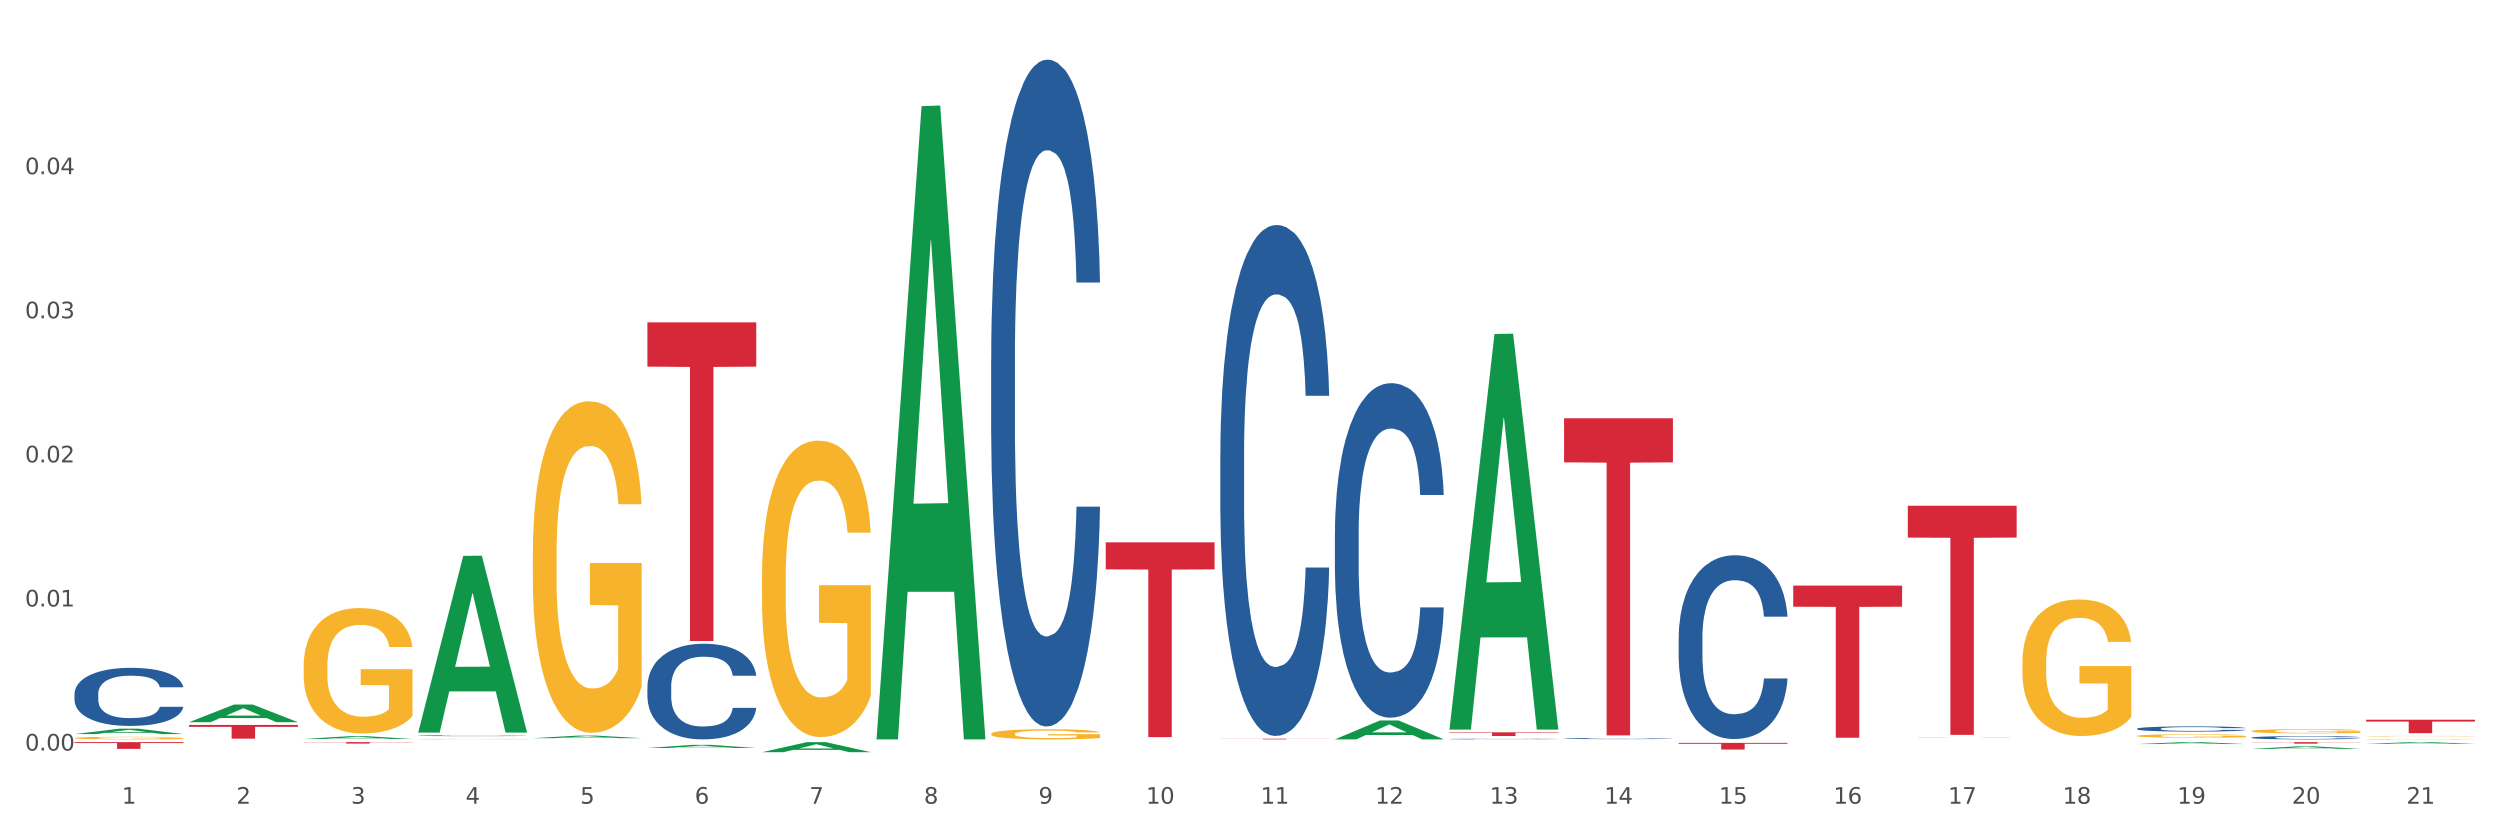 <?xml version="1.0" encoding="utf-8" standalone="no"?>
<!DOCTYPE svg PUBLIC "-//W3C//DTD SVG 1.1//EN"
  "http://www.w3.org/Graphics/SVG/1.1/DTD/svg11.dtd">
<svg xmlns:xlink="http://www.w3.org/1999/xlink" width="1080pt" height="360pt" viewBox="0 0 1080 360" xmlns="http://www.w3.org/2000/svg" version="1.1">
 <rect x="0" y="0" width="1080" height="360" fill="#333333" stroke="none"/>
 <defs>
  <style type="text/css">*{stroke-linejoin: round; stroke-linecap: butt}</style>
 </defs>
 <g id="figure_1">
  <g id="patch_1">
   <path d="M 0 360 
L 1080 360 
L 1080 0 
L 0 0 
z
" style="fill: #ffffff; stroke: #ffffff; stroke-linejoin: miter"/>
  </g>
  <g id="axes_1">
   <g id="matplotlib.axis_1">
    <g id="xtick_1">
     <g id="text_1">
      <!-- 1 -->
      <g style="fill: #4d4d4d" transform="translate(52.633 347.204) scale(0.096 -0.096)">
       <defs>
        <path id="DejaVuSans-31" d="M 794 531 
L 1825 531 
L 1825 4091 
L 703 3866 
L 703 4441 
L 1819 4666 
L 2450 4666 
L 2450 531 
L 3481 531 
L 3481 0 
L 794 0 
L 794 531 
z
" transform="scale(0.016)"/>
       </defs>
       <use xlink:href="#DejaVuSans-31"/>
      </g>
     </g>
    </g>
    <g id="xtick_2">
     <g id="text_2">
      <!-- 2 -->
      <g style="fill: #4d4d4d" transform="translate(102.133 347.204) scale(0.096 -0.096)">
       <defs>
        <path id="DejaVuSans-32" d="M 1228 531 
L 3431 531 
L 3431 0 
L 469 0 
L 469 531 
Q 828 903 1448 1529 
Q 2069 2156 2228 2338 
Q 2531 2678 2651 2914 
Q 2772 3150 2772 3378 
Q 2772 3750 2511 3984 
Q 2250 4219 1831 4219 
Q 1534 4219 1204 4116 
Q 875 4013 500 3803 
L 500 4441 
Q 881 4594 1212 4672 
Q 1544 4750 1819 4750 
Q 2544 4750 2975 4387 
Q 3406 4025 3406 3419 
Q 3406 3131 3298 2873 
Q 3191 2616 2906 2266 
Q 2828 2175 2409 1742 
Q 1991 1309 1228 531 
z
" transform="scale(0.016)"/>
       </defs>
       <use xlink:href="#DejaVuSans-32"/>
      </g>
     </g>
    </g>
    <g id="xtick_3">
     <g id="text_3">
      <!-- 3 -->
      <g style="fill: #4d4d4d" transform="translate(151.633 347.204) scale(0.096 -0.096)">
       <defs>
        <path id="DejaVuSans-33" d="M 2597 2516 
Q 3050 2419 3304 2112 
Q 3559 1806 3559 1356 
Q 3559 666 3084 287 
Q 2609 -91 1734 -91 
Q 1441 -91 1130 -33 
Q 819 25 488 141 
L 488 750 
Q 750 597 1062 519 
Q 1375 441 1716 441 
Q 2309 441 2620 675 
Q 2931 909 2931 1356 
Q 2931 1769 2642 2001 
Q 2353 2234 1838 2234 
L 1294 2234 
L 1294 2753 
L 1863 2753 
Q 2328 2753 2575 2939 
Q 2822 3125 2822 3475 
Q 2822 3834 2567 4026 
Q 2313 4219 1838 4219 
Q 1578 4219 1281 4162 
Q 984 4106 628 3988 
L 628 4550 
Q 988 4650 1302 4700 
Q 1616 4750 1894 4750 
Q 2613 4750 3031 4423 
Q 3450 4097 3450 3541 
Q 3450 3153 3228 2886 
Q 3006 2619 2597 2516 
z
" transform="scale(0.016)"/>
       </defs>
       <use xlink:href="#DejaVuSans-33"/>
      </g>
     </g>
    </g>
    <g id="xtick_4">
     <g id="text_4">
      <!-- 4 -->
      <g style="fill: #4d4d4d" transform="translate(201.133 347.204) scale(0.096 -0.096)">
       <defs>
        <path id="DejaVuSans-34" d="M 2419 4116 
L 825 1625 
L 2419 1625 
L 2419 4116 
z
M 2253 4666 
L 3047 4666 
L 3047 1625 
L 3713 1625 
L 3713 1100 
L 3047 1100 
L 3047 0 
L 2419 0 
L 2419 1100 
L 313 1100 
L 313 1709 
L 2253 4666 
z
" transform="scale(0.016)"/>
       </defs>
       <use xlink:href="#DejaVuSans-34"/>
      </g>
     </g>
    </g>
    <g id="xtick_5">
     <g id="text_5">
      <!-- 5 -->
      <g style="fill: #4d4d4d" transform="translate(250.633 347.204) scale(0.096 -0.096)">
       <defs>
        <path id="DejaVuSans-35" d="M 691 4666 
L 3169 4666 
L 3169 4134 
L 1269 4134 
L 1269 2991 
Q 1406 3038 1543 3061 
Q 1681 3084 1819 3084 
Q 2600 3084 3056 2656 
Q 3513 2228 3513 1497 
Q 3513 744 3044 326 
Q 2575 -91 1722 -91 
Q 1428 -91 1123 -41 
Q 819 9 494 109 
L 494 744 
Q 775 591 1075 516 
Q 1375 441 1709 441 
Q 2250 441 2565 725 
Q 2881 1009 2881 1497 
Q 2881 1984 2565 2268 
Q 2250 2553 1709 2553 
Q 1456 2553 1204 2497 
Q 953 2441 691 2322 
L 691 4666 
z
" transform="scale(0.016)"/>
       </defs>
       <use xlink:href="#DejaVuSans-35"/>
      </g>
     </g>
    </g>
    <g id="xtick_6">
     <g id="text_6">
      <!-- 6 -->
      <g style="fill: #4d4d4d" transform="translate(300.134 347.204) scale(0.096 -0.096)">
       <defs>
        <path id="DejaVuSans-36" d="M 2113 2584 
Q 1688 2584 1439 2293 
Q 1191 2003 1191 1497 
Q 1191 994 1439 701 
Q 1688 409 2113 409 
Q 2538 409 2786 701 
Q 3034 994 3034 1497 
Q 3034 2003 2786 2293 
Q 2538 2584 2113 2584 
z
M 3366 4563 
L 3366 3988 
Q 3128 4100 2886 4159 
Q 2644 4219 2406 4219 
Q 1781 4219 1451 3797 
Q 1122 3375 1075 2522 
Q 1259 2794 1537 2939 
Q 1816 3084 2150 3084 
Q 2853 3084 3261 2657 
Q 3669 2231 3669 1497 
Q 3669 778 3244 343 
Q 2819 -91 2113 -91 
Q 1303 -91 875 529 
Q 447 1150 447 2328 
Q 447 3434 972 4092 
Q 1497 4750 2381 4750 
Q 2619 4750 2861 4703 
Q 3103 4656 3366 4563 
z
" transform="scale(0.016)"/>
       </defs>
       <use xlink:href="#DejaVuSans-36"/>
      </g>
     </g>
    </g>
    <g id="xtick_7">
     <g id="text_7">
      <!-- 7 -->
      <g style="fill: #4d4d4d" transform="translate(349.634 347.204) scale(0.096 -0.096)">
       <defs>
        <path id="DejaVuSans-37" d="M 525 4666 
L 3525 4666 
L 3525 4397 
L 1831 0 
L 1172 0 
L 2766 4134 
L 525 4134 
L 525 4666 
z
" transform="scale(0.016)"/>
       </defs>
       <use xlink:href="#DejaVuSans-37"/>
      </g>
     </g>
    </g>
    <g id="xtick_8">
     <g id="text_8">
      <!-- 8 -->
      <g style="fill: #4d4d4d" transform="translate(399.134 347.204) scale(0.096 -0.096)">
       <defs>
        <path id="DejaVuSans-38" d="M 2034 2216 
Q 1584 2216 1326 1975 
Q 1069 1734 1069 1313 
Q 1069 891 1326 650 
Q 1584 409 2034 409 
Q 2484 409 2743 651 
Q 3003 894 3003 1313 
Q 3003 1734 2745 1975 
Q 2488 2216 2034 2216 
z
M 1403 2484 
Q 997 2584 770 2862 
Q 544 3141 544 3541 
Q 544 4100 942 4425 
Q 1341 4750 2034 4750 
Q 2731 4750 3128 4425 
Q 3525 4100 3525 3541 
Q 3525 3141 3298 2862 
Q 3072 2584 2669 2484 
Q 3125 2378 3379 2068 
Q 3634 1759 3634 1313 
Q 3634 634 3220 271 
Q 2806 -91 2034 -91 
Q 1263 -91 848 271 
Q 434 634 434 1313 
Q 434 1759 690 2068 
Q 947 2378 1403 2484 
z
M 1172 3481 
Q 1172 3119 1398 2916 
Q 1625 2713 2034 2713 
Q 2441 2713 2670 2916 
Q 2900 3119 2900 3481 
Q 2900 3844 2670 4047 
Q 2441 4250 2034 4250 
Q 1625 4250 1398 4047 
Q 1172 3844 1172 3481 
z
" transform="scale(0.016)"/>
       </defs>
       <use xlink:href="#DejaVuSans-38"/>
      </g>
     </g>
    </g>
    <g id="xtick_9">
     <g id="text_9">
      <!-- 9 -->
      <g style="fill: #4d4d4d" transform="translate(448.634 347.204) scale(0.096 -0.096)">
       <defs>
        <path id="DejaVuSans-39" d="M 703 97 
L 703 672 
Q 941 559 1184 500 
Q 1428 441 1663 441 
Q 2288 441 2617 861 
Q 2947 1281 2994 2138 
Q 2813 1869 2534 1725 
Q 2256 1581 1919 1581 
Q 1219 1581 811 2004 
Q 403 2428 403 3163 
Q 403 3881 828 4315 
Q 1253 4750 1959 4750 
Q 2769 4750 3195 4129 
Q 3622 3509 3622 2328 
Q 3622 1225 3098 567 
Q 2575 -91 1691 -91 
Q 1453 -91 1209 -44 
Q 966 3 703 97 
z
M 1959 2075 
Q 2384 2075 2632 2365 
Q 2881 2656 2881 3163 
Q 2881 3666 2632 3958 
Q 2384 4250 1959 4250 
Q 1534 4250 1286 3958 
Q 1038 3666 1038 3163 
Q 1038 2656 1286 2365 
Q 1534 2075 1959 2075 
z
" transform="scale(0.016)"/>
       </defs>
       <use xlink:href="#DejaVuSans-39"/>
      </g>
     </g>
    </g>
    <g id="xtick_10">
     <g id="text_10">
      <!-- 10 -->
      <g style="fill: #4d4d4d" transform="translate(495.079 347.204) scale(0.096 -0.096)">
       <defs>
        <path id="DejaVuSans-30" d="M 2034 4250 
Q 1547 4250 1301 3770 
Q 1056 3291 1056 2328 
Q 1056 1369 1301 889 
Q 1547 409 2034 409 
Q 2525 409 2770 889 
Q 3016 1369 3016 2328 
Q 3016 3291 2770 3770 
Q 2525 4250 2034 4250 
z
M 2034 4750 
Q 2819 4750 3233 4129 
Q 3647 3509 3647 2328 
Q 3647 1150 3233 529 
Q 2819 -91 2034 -91 
Q 1250 -91 836 529 
Q 422 1150 422 2328 
Q 422 3509 836 4129 
Q 1250 4750 2034 4750 
z
" transform="scale(0.016)"/>
       </defs>
       <use xlink:href="#DejaVuSans-31"/>
       <use xlink:href="#DejaVuSans-30" transform="translate(63.623 0)"/>
      </g>
     </g>
    </g>
    <g id="xtick_11">
     <g id="text_11">
      <!-- 11 -->
      <g style="fill: #4d4d4d" transform="translate(544.58 347.204) scale(0.096 -0.096)">
       <use xlink:href="#DejaVuSans-31"/>
       <use xlink:href="#DejaVuSans-31" transform="translate(63.623 0)"/>
      </g>
     </g>
    </g>
    <g id="xtick_12">
     <g id="text_12">
      <!-- 12 -->
      <g style="fill: #4d4d4d" transform="translate(594.08 347.204) scale(0.096 -0.096)">
       <use xlink:href="#DejaVuSans-31"/>
       <use xlink:href="#DejaVuSans-32" transform="translate(63.623 0)"/>
      </g>
     </g>
    </g>
    <g id="xtick_13">
     <g id="text_13">
      <!-- 13 -->
      <g style="fill: #4d4d4d" transform="translate(643.58 347.204) scale(0.096 -0.096)">
       <use xlink:href="#DejaVuSans-31"/>
       <use xlink:href="#DejaVuSans-33" transform="translate(63.623 0)"/>
      </g>
     </g>
    </g>
    <g id="xtick_14">
     <g id="text_14">
      <!-- 14 -->
      <g style="fill: #4d4d4d" transform="translate(693.08 347.204) scale(0.096 -0.096)">
       <use xlink:href="#DejaVuSans-31"/>
       <use xlink:href="#DejaVuSans-34" transform="translate(63.623 0)"/>
      </g>
     </g>
    </g>
    <g id="xtick_15">
     <g id="text_15">
      <!-- 15 -->
      <g style="fill: #4d4d4d" transform="translate(742.58 347.204) scale(0.096 -0.096)">
       <use xlink:href="#DejaVuSans-31"/>
       <use xlink:href="#DejaVuSans-35" transform="translate(63.623 0)"/>
      </g>
     </g>
    </g>
    <g id="xtick_16">
     <g id="text_16">
      <!-- 16 -->
      <g style="fill: #4d4d4d" transform="translate(792.08 347.204) scale(0.096 -0.096)">
       <use xlink:href="#DejaVuSans-31"/>
       <use xlink:href="#DejaVuSans-36" transform="translate(63.623 0)"/>
      </g>
     </g>
    </g>
    <g id="xtick_17">
     <g id="text_17">
      <!-- 17 -->
      <g style="fill: #4d4d4d" transform="translate(841.58 347.204) scale(0.096 -0.096)">
       <use xlink:href="#DejaVuSans-31"/>
       <use xlink:href="#DejaVuSans-37" transform="translate(63.623 0)"/>
      </g>
     </g>
    </g>
    <g id="xtick_18">
     <g id="text_18">
      <!-- 18 -->
      <g style="fill: #4d4d4d" transform="translate(891.08 347.204) scale(0.096 -0.096)">
       <use xlink:href="#DejaVuSans-31"/>
       <use xlink:href="#DejaVuSans-38" transform="translate(63.623 0)"/>
      </g>
     </g>
    </g>
    <g id="xtick_19">
     <g id="text_19">
      <!-- 19 -->
      <g style="fill: #4d4d4d" transform="translate(940.58 347.204) scale(0.096 -0.096)">
       <use xlink:href="#DejaVuSans-31"/>
       <use xlink:href="#DejaVuSans-39" transform="translate(63.623 0)"/>
      </g>
     </g>
    </g>
    <g id="xtick_20">
     <g id="text_20">
      <!-- 20 -->
      <g style="fill: #4d4d4d" transform="translate(990.08 347.204) scale(0.096 -0.096)">
       <use xlink:href="#DejaVuSans-32"/>
       <use xlink:href="#DejaVuSans-30" transform="translate(63.623 0)"/>
      </g>
     </g>
    </g>
    <g id="xtick_21">
     <g id="text_21">
      <!-- 21 -->
      <g style="fill: #4d4d4d" transform="translate(1039.58 347.204) scale(0.096 -0.096)">
       <use xlink:href="#DejaVuSans-32"/>
       <use xlink:href="#DejaVuSans-31" transform="translate(63.623 0)"/>
      </g>
     </g>
    </g>
    <g id="xtick_22"/>
    <g id="xtick_23"/>
    <g id="xtick_24"/>
    <g id="xtick_25"/>
    <g id="xtick_26"/>
    <g id="xtick_27"/>
    <g id="xtick_28"/>
    <g id="xtick_29"/>
    <g id="xtick_30"/>
    <g id="xtick_31"/>
    <g id="xtick_32"/>
    <g id="xtick_33"/>
    <g id="xtick_34"/>
    <g id="xtick_35"/>
    <g id="xtick_36"/>
    <g id="xtick_37"/>
    <g id="xtick_38"/>
    <g id="xtick_39"/>
    <g id="xtick_40"/>
    <g id="xtick_41"/>
   </g>
   <g id="matplotlib.axis_2">
    <g id="ytick_1">
     <g id="text_22">
      <!-- 0.00 -->
      <g style="fill: #4d4d4d" transform="translate(10.8 324.241) scale(0.096 -0.096)">
       <defs>
        <path id="DejaVuSans-2e" d="M 684 794 
L 1344 794 
L 1344 0 
L 684 0 
L 684 794 
z
" transform="scale(0.016)"/>
       </defs>
       <use xlink:href="#DejaVuSans-30"/>
       <use xlink:href="#DejaVuSans-2e" transform="translate(63.623 0)"/>
       <use xlink:href="#DejaVuSans-30" transform="translate(95.41 0)"/>
       <use xlink:href="#DejaVuSans-30" transform="translate(159.033 0)"/>
      </g>
     </g>
    </g>
    <g id="ytick_2">
     <g id="text_23">
      <!-- 0.01 -->
      <g style="fill: #4d4d4d" transform="translate(10.8 261.995) scale(0.096 -0.096)">
       <use xlink:href="#DejaVuSans-30"/>
       <use xlink:href="#DejaVuSans-2e" transform="translate(63.623 0)"/>
       <use xlink:href="#DejaVuSans-30" transform="translate(95.41 0)"/>
       <use xlink:href="#DejaVuSans-31" transform="translate(159.033 0)"/>
      </g>
     </g>
    </g>
    <g id="ytick_3">
     <g id="text_24">
      <!-- 0.02 -->
      <g style="fill: #4d4d4d" transform="translate(10.8 199.749) scale(0.096 -0.096)">
       <use xlink:href="#DejaVuSans-30"/>
       <use xlink:href="#DejaVuSans-2e" transform="translate(63.623 0)"/>
       <use xlink:href="#DejaVuSans-30" transform="translate(95.41 0)"/>
       <use xlink:href="#DejaVuSans-32" transform="translate(159.033 0)"/>
      </g>
     </g>
    </g>
    <g id="ytick_4">
     <g id="text_25">
      <!-- 0.03 -->
      <g style="fill: #4d4d4d" transform="translate(10.8 137.503) scale(0.096 -0.096)">
       <use xlink:href="#DejaVuSans-30"/>
       <use xlink:href="#DejaVuSans-2e" transform="translate(63.623 0)"/>
       <use xlink:href="#DejaVuSans-30" transform="translate(95.41 0)"/>
       <use xlink:href="#DejaVuSans-33" transform="translate(159.033 0)"/>
      </g>
     </g>
    </g>
    <g id="ytick_5">
     <g id="text_26">
      <!-- 0.04 -->
      <g style="fill: #4d4d4d" transform="translate(10.8 75.257) scale(0.096 -0.096)">
       <use xlink:href="#DejaVuSans-30"/>
       <use xlink:href="#DejaVuSans-2e" transform="translate(63.623 0)"/>
       <use xlink:href="#DejaVuSans-30" transform="translate(95.41 0)"/>
       <use xlink:href="#DejaVuSans-34" transform="translate(159.033 0)"/>
      </g>
     </g>
    </g>
    <g id="ytick_6"/>
    <g id="ytick_7"/>
    <g id="ytick_8"/>
    <g id="ytick_9"/>
    <g id="ytick_10"/>
   </g>
   <g id="PolyCollection_1">
    <path d="M 32.175 317.121 
L 32.223 317.119 
L 51.615 314.78 
L 59.663 314.778 
L 79.2 317.126 
L 69.892 317.126 
L 65.674 316.579 
L 45.652 316.579 
L 45.507 316.588 
L 41.435 317.126 
L 32.175 317.126 
L 32.175 317.121 
L 48.173 316.253 
L 63.153 316.25 
L 55.736 315.278 
L 55.639 315.274 
L 55.542 315.28 
L 48.125 316.25 
L 48.173 316.253 
L 32.175 317.121 
z
" clip-path="url(#p1aab497e86)" style="fill: #109648"/>
    <path d="M 81.675 311.978 
L 81.723 311.971 
L 101.115 304.352 
L 109.163 304.345 
L 128.7 311.993 
L 119.392 311.993 
L 115.174 310.212 
L 95.152 310.212 
L 95.007 310.241 
L 90.935 311.993 
L 81.675 311.993 
L 81.675 311.978 
L 97.673 309.149 
L 112.653 309.142 
L 105.236 305.975 
L 105.139 305.96 
L 105.042 305.982 
L 97.625 309.142 
L 97.673 309.149 
L 81.675 311.978 
z
" clip-path="url(#p1aab497e86)" style="fill: #109648"/>
    <path d="M 131.175 320.593 
L 178.2 320.593 
L 178.2 320.682 
L 159.702 320.683 
L 159.702 321.232 
L 149.562 321.232 
L 149.562 320.683 
L 131.175 320.682 
L 131.175 320.594 
L 131.175 320.593 
z
" clip-path="url(#p1aab497e86)" style="fill: #d62839"/>
    <path d="M 279.675 323.143 
L 279.723 323.142 
L 299.115 321.776 
L 307.163 321.775 
L 326.7 323.146 
L 317.392 323.146 
L 313.174 322.826 
L 293.152 322.826 
L 293.007 322.832 
L 288.935 323.146 
L 279.675 323.146 
L 279.675 323.143 
L 295.673 322.636 
L 310.653 322.635 
L 303.236 322.067 
L 303.139 322.065 
L 303.042 322.069 
L 295.625 322.635 
L 295.673 322.636 
L 279.675 323.143 
z
" clip-path="url(#p1aab497e86)" style="fill: #109648"/>
    <path d="M 230.175 318.893 
L 230.223 318.892 
L 249.615 317.771 
L 257.663 317.77 
L 277.2 318.895 
L 267.892 318.895 
L 263.674 318.633 
L 243.652 318.633 
L 243.507 318.637 
L 239.435 318.895 
L 230.175 318.895 
L 230.175 318.893 
L 246.173 318.476 
L 261.153 318.475 
L 253.736 318.009 
L 253.639 318.007 
L 253.542 318.01 
L 246.125 318.475 
L 246.173 318.476 
L 230.175 318.893 
z
" clip-path="url(#p1aab497e86)" style="fill: #109648"/>
    <path d="M 180.675 316.338 
L 180.723 316.266 
L 200.115 240.132 
L 208.163 240.06 
L 227.7 316.481 
L 218.392 316.481 
L 214.174 298.686 
L 194.152 298.686 
L 194.007 298.973 
L 189.935 316.481 
L 180.675 316.481 
L 180.675 316.338 
L 196.673 288.066 
L 211.653 287.994 
L 204.236 256.349 
L 204.139 256.205 
L 204.042 256.421 
L 196.625 287.994 
L 196.673 288.066 
L 180.675 316.338 
z
" clip-path="url(#p1aab497e86)" style="fill: #109648"/>
    <path d="M 131.175 319.227 
L 131.223 319.226 
L 150.615 318.044 
L 158.663 318.043 
L 178.2 319.23 
L 168.892 319.23 
L 164.674 318.953 
L 144.652 318.953 
L 144.507 318.958 
L 140.435 319.23 
L 131.175 319.23 
L 131.175 319.227 
L 147.173 318.788 
L 162.153 318.787 
L 154.736 318.296 
L 154.639 318.293 
L 154.542 318.297 
L 147.125 318.787 
L 147.173 318.788 
L 131.175 319.227 
z
" clip-path="url(#p1aab497e86)" style="fill: #109648"/>
    <path d="M 279.675 139.253 
L 326.7 139.253 
L 326.7 158.384 
L 308.202 158.513 
L 308.202 276.918 
L 298.062 276.918 
L 298.062 158.513 
L 279.675 158.384 
L 279.675 139.382 
L 279.675 139.253 
z
" clip-path="url(#p1aab497e86)" style="fill: #d62839"/>
    <path d="M 1022.175 310.929 
L 1069.2 310.929 
L 1069.2 311.736 
L 1050.702 311.742 
L 1050.702 316.739 
L 1040.562 316.739 
L 1040.562 311.742 
L 1022.175 311.736 
L 1022.175 310.934 
L 1022.175 310.929 
z
" clip-path="url(#p1aab497e86)" style="fill: #d62839"/>
    <path d="M 81.675 313.172 
L 128.7 313.172 
L 128.7 313.996 
L 110.202 314.002 
L 110.202 319.101 
L 100.062 319.101 
L 100.062 314.002 
L 81.675 313.996 
L 81.675 313.178 
L 81.675 313.172 
z
" clip-path="url(#p1aab497e86)" style="fill: #d62839"/>
    <path d="M 32.175 320.593 
L 79.2 320.593 
L 79.2 320.999 
L 60.702 321.002 
L 60.702 323.511 
L 50.562 323.511 
L 50.562 321.002 
L 32.175 320.999 
L 32.175 320.596 
L 32.175 320.593 
z
" clip-path="url(#p1aab497e86)" style="fill: #d62839"/>
    <path d="M 972.675 320.593 
L 1019.7 320.593 
L 1019.7 320.686 
L 1001.202 320.687 
L 1001.202 321.263 
L 991.062 321.263 
L 991.062 320.687 
L 972.675 320.686 
L 972.675 320.594 
L 972.675 320.593 
z
" clip-path="url(#p1aab497e86)" style="fill: #d62839"/>
    <path d="M 378.675 318.9 
L 378.723 318.643 
L 398.115 45.845 
L 406.163 45.588 
L 425.7 319.414 
L 416.392 319.414 
L 412.174 255.65 
L 392.152 255.65 
L 392.007 256.678 
L 387.935 319.414 
L 378.675 319.414 
L 378.675 318.9 
L 394.673 217.597 
L 409.653 217.34 
L 402.236 103.953 
L 402.139 103.439 
L 402.042 104.21 
L 394.625 217.34 
L 394.673 217.597 
L 378.675 318.9 
z
" clip-path="url(#p1aab497e86)" style="fill: #109648"/>
    <path d="M 329.175 324.941 
L 329.223 324.937 
L 348.615 320.597 
L 356.663 320.593 
L 376.2 324.95 
L 366.892 324.95 
L 362.674 323.935 
L 342.652 323.935 
L 342.507 323.951 
L 338.435 324.95 
L 329.175 324.95 
L 329.175 324.941 
L 345.173 323.33 
L 360.153 323.326 
L 352.736 321.522 
L 352.639 321.514 
L 352.542 321.526 
L 345.125 323.326 
L 345.173 323.33 
L 329.175 324.941 
z
" clip-path="url(#p1aab497e86)" style="fill: #109648"/>
    <path d="M 626.175 314.862 
L 626.223 314.702 
L 645.615 144.301 
L 653.663 144.14 
L 673.2 315.183 
L 663.892 315.183 
L 659.674 275.354 
L 639.652 275.354 
L 639.507 275.996 
L 635.435 315.183 
L 626.175 315.183 
L 626.175 314.862 
L 642.173 251.584 
L 657.153 251.424 
L 649.736 180.597 
L 649.639 180.276 
L 649.542 180.758 
L 642.125 251.424 
L 642.173 251.584 
L 626.175 314.862 
z
" clip-path="url(#p1aab497e86)" style="fill: #109648"/>
    <path d="M 576.675 319.399 
L 576.723 319.391 
L 596.115 311.239 
L 604.163 311.231 
L 623.7 319.414 
L 614.392 319.414 
L 610.174 317.508 
L 590.152 317.508 
L 590.007 317.539 
L 585.935 319.414 
L 576.675 319.414 
L 576.675 319.399 
L 592.673 316.371 
L 607.653 316.364 
L 600.236 312.975 
L 600.139 312.96 
L 600.042 312.983 
L 592.625 316.364 
L 592.673 316.371 
L 576.675 319.399 
z
" clip-path="url(#p1aab497e86)" style="fill: #109648"/>
    <path d="M 32.175 318.818 
L 32.231 318.817 
L 32.231 318.78 
L 32.342 318.749 
L 32.897 318.673 
L 33.73 318.61 
L 34.34 318.576 
L 34.951 318.549 
L 35.673 318.522 
L 36.561 318.493 
L 38.171 318.452 
L 39.17 318.431 
L 40.392 318.408 
L 42.613 318.376 
L 44.223 318.358 
L 45.888 318.343 
L 48.609 318.324 
L 50.385 318.316 
L 52.273 318.31 
L 54.549 318.306 
L 56.27 318.305 
L 60.046 318.308 
L 63.266 318.317 
L 64.82 318.324 
L 66.819 318.336 
L 67.874 318.345 
L 69.595 318.361 
L 71.372 318.382 
L 72.593 318.4 
L 74.425 318.435 
L 75.813 318.469 
L 77.09 318.512 
L 77.756 318.541 
L 78.256 318.568 
L 78.7 318.6 
L 79.144 318.649 
L 69.151 318.649 
L 68.762 318.614 
L 68.152 318.581 
L 67.263 318.548 
L 66.486 318.528 
L 65.154 318.503 
L 63.932 318.486 
L 62.655 318.474 
L 61.101 318.464 
L 59.879 318.459 
L 58.158 318.455 
L 54.771 318.456 
L 52.495 318.464 
L 50.941 318.474 
L 49.941 318.483 
L 49.053 318.493 
L 48.054 318.508 
L 46.888 318.529 
L 46.055 318.548 
L 45.222 318.572 
L 44.556 318.597 
L 43.945 318.625 
L 43.445 318.655 
L 43.057 318.687 
L 42.724 318.725 
L 42.446 318.789 
L 42.446 318.928 
L 42.557 318.959 
L 42.835 319.001 
L 43.168 319.032 
L 43.723 319.07 
L 44.223 319.095 
L 45.167 319.131 
L 46.221 319.162 
L 47.054 319.181 
L 47.887 319.197 
L 49.331 319.22 
L 50.941 319.238 
L 52.329 319.249 
L 54.216 319.259 
L 55.493 319.263 
L 56.604 319.265 
L 59.324 319.265 
L 61.267 319.262 
L 63.432 319.255 
L 65.098 319.246 
L 66.486 319.235 
L 68.041 319.217 
L 69.04 319.199 
L 69.04 318.988 
L 56.826 318.987 
L 56.826 318.846 
L 79.2 318.846 
L 79.2 319.259 
L 78.256 319.28 
L 77.201 319.3 
L 76.091 319.317 
L 74.425 319.338 
L 72.427 319.358 
L 70.65 319.372 
L 68.762 319.385 
L 66.542 319.396 
L 63.655 319.406 
L 61.878 319.41 
L 59.657 319.413 
L 57.048 319.414 
L 54.771 319.412 
L 52.551 319.407 
L 50.219 319.398 
L 47.943 319.385 
L 46.221 319.371 
L 44.5 319.355 
L 42.668 319.334 
L 41.225 319.314 
L 40.114 319.296 
L 38.893 319.272 
L 37.56 319.242 
L 36.561 319.215 
L 35.673 319.186 
L 34.729 319.15 
L 34.063 319.118 
L 33.396 319.079 
L 33.008 319.049 
L 32.564 319.004 
L 32.231 318.94 
L 32.175 318.818 
z
" clip-path="url(#p1aab497e86)" style="fill: #f7b32b"/>
    <path d="M 329.175 249.527 
L 329.231 249.41 
L 329.231 245.199 
L 329.342 241.573 
L 329.897 232.801 
L 330.73 225.55 
L 331.34 221.69 
L 331.951 218.532 
L 332.673 215.374 
L 333.561 212.099 
L 335.171 207.303 
L 336.17 204.847 
L 337.392 202.274 
L 339.613 198.531 
L 341.223 196.426 
L 342.888 194.671 
L 345.609 192.566 
L 347.385 191.63 
L 349.273 190.929 
L 351.549 190.461 
L 353.27 190.344 
L 357.046 190.695 
L 360.266 191.747 
L 361.82 192.566 
L 363.819 193.97 
L 364.874 194.905 
L 366.595 196.777 
L 368.372 199.233 
L 369.593 201.338 
L 371.425 205.315 
L 372.813 209.292 
L 374.09 214.204 
L 374.756 217.596 
L 375.256 220.754 
L 375.7 224.38 
L 376.144 230.111 
L 366.151 230.111 
L 365.762 226.017 
L 365.152 222.158 
L 364.263 218.415 
L 363.486 216.076 
L 362.154 213.152 
L 360.932 211.28 
L 359.655 209.877 
L 358.101 208.707 
L 356.879 208.122 
L 355.158 207.654 
L 351.771 207.771 
L 349.495 208.707 
L 347.941 209.877 
L 346.941 210.929 
L 346.053 212.099 
L 345.054 213.736 
L 343.888 216.193 
L 343.055 218.415 
L 342.222 221.222 
L 341.556 224.029 
L 340.945 227.304 
L 340.445 230.813 
L 340.057 234.439 
L 339.724 238.883 
L 339.446 246.252 
L 339.446 262.276 
L 339.557 265.901 
L 339.835 270.697 
L 340.168 274.323 
L 340.723 278.65 
L 341.223 281.574 
L 342.167 285.785 
L 343.221 289.294 
L 344.054 291.516 
L 344.887 293.388 
L 346.331 295.961 
L 347.941 298.066 
L 349.329 299.353 
L 351.216 300.522 
L 352.493 300.99 
L 353.604 301.224 
L 356.324 301.224 
L 358.267 300.873 
L 360.432 300.054 
L 362.098 299.002 
L 363.486 297.715 
L 365.041 295.61 
L 366.04 293.622 
L 366.04 269.176 
L 353.826 269.059 
L 353.826 252.802 
L 376.2 252.802 
L 376.2 300.522 
L 375.256 302.979 
L 374.201 305.201 
L 373.091 307.189 
L 371.425 309.645 
L 369.427 311.985 
L 367.65 313.622 
L 365.762 315.026 
L 363.542 316.312 
L 360.655 317.482 
L 358.878 317.95 
L 356.657 318.301 
L 354.048 318.418 
L 351.771 318.184 
L 349.551 317.599 
L 347.219 316.546 
L 344.943 315.026 
L 343.221 313.505 
L 341.5 311.634 
L 339.668 309.178 
L 338.225 306.838 
L 337.114 304.733 
L 335.893 302.043 
L 334.56 298.534 
L 333.561 295.376 
L 332.673 292.101 
L 331.729 287.89 
L 331.063 284.265 
L 330.396 279.703 
L 330.008 276.311 
L 329.564 271.048 
L 329.231 263.679 
L 329.175 249.527 
z
" clip-path="url(#p1aab497e86)" style="fill: #f7b32b"/>
    <path d="M 279.675 320.594 
L 279.731 320.594 
L 279.731 320.594 
L 279.842 320.594 
L 280.397 320.594 
L 281.23 320.594 
L 281.84 320.594 
L 282.451 320.594 
L 283.173 320.594 
L 284.061 320.594 
L 285.671 320.594 
L 286.67 320.594 
L 287.892 320.594 
L 290.113 320.594 
L 291.723 320.593 
L 293.388 320.593 
L 296.109 320.593 
L 297.885 320.593 
L 299.773 320.593 
L 302.049 320.593 
L 303.77 320.593 
L 307.546 320.593 
L 310.766 320.593 
L 312.32 320.593 
L 314.319 320.593 
L 315.374 320.593 
L 317.095 320.593 
L 318.872 320.594 
L 320.093 320.594 
L 321.925 320.594 
L 323.313 320.594 
L 324.59 320.594 
L 325.256 320.594 
L 325.756 320.594 
L 326.2 320.594 
L 326.644 320.594 
L 316.651 320.594 
L 316.262 320.594 
L 315.652 320.594 
L 314.763 320.594 
L 313.986 320.594 
L 312.654 320.594 
L 311.432 320.594 
L 310.155 320.594 
L 308.601 320.594 
L 307.379 320.594 
L 305.658 320.594 
L 302.271 320.594 
L 299.995 320.594 
L 298.441 320.594 
L 297.441 320.594 
L 296.553 320.594 
L 295.554 320.594 
L 294.388 320.594 
L 293.555 320.594 
L 292.722 320.594 
L 292.056 320.594 
L 291.445 320.594 
L 290.945 320.594 
L 290.557 320.594 
L 290.224 320.594 
L 289.946 320.594 
L 289.946 320.595 
L 290.057 320.595 
L 290.335 320.595 
L 290.668 320.595 
L 291.223 320.595 
L 291.723 320.595 
L 292.667 320.595 
L 293.721 320.595 
L 294.554 320.595 
L 295.387 320.595 
L 296.831 320.595 
L 298.441 320.595 
L 299.829 320.595 
L 301.716 320.595 
L 302.993 320.595 
L 304.104 320.595 
L 306.824 320.595 
L 308.767 320.595 
L 310.932 320.595 
L 312.598 320.595 
L 313.986 320.595 
L 315.541 320.595 
L 316.54 320.595 
L 316.54 320.595 
L 304.326 320.595 
L 304.326 320.595 
L 326.7 320.595 
L 326.7 320.595 
L 325.756 320.595 
L 324.701 320.596 
L 323.591 320.596 
L 321.925 320.596 
L 319.927 320.596 
L 318.15 320.596 
L 316.262 320.596 
L 314.042 320.596 
L 311.155 320.596 
L 309.378 320.596 
L 307.157 320.596 
L 304.548 320.596 
L 302.271 320.596 
L 300.051 320.596 
L 297.719 320.596 
L 295.443 320.596 
L 293.721 320.596 
L 292 320.596 
L 290.168 320.596 
L 288.725 320.596 
L 287.614 320.596 
L 286.393 320.595 
L 285.06 320.595 
L 284.061 320.595 
L 283.173 320.595 
L 282.229 320.595 
L 281.563 320.595 
L 280.896 320.595 
L 280.508 320.595 
L 280.064 320.595 
L 279.731 320.595 
L 279.675 320.594 
z
" clip-path="url(#p1aab497e86)" style="fill: #f7b32b"/>
    <path d="M 873.675 286.24 
L 873.731 286.186 
L 873.731 284.246 
L 873.842 282.577 
L 874.397 278.536 
L 875.23 275.196 
L 875.84 273.419 
L 876.451 271.964 
L 877.173 270.51 
L 878.061 269.001 
L 879.671 266.793 
L 880.67 265.662 
L 881.892 264.476 
L 884.113 262.753 
L 885.723 261.783 
L 887.388 260.975 
L 890.109 260.005 
L 891.885 259.574 
L 893.773 259.251 
L 896.049 259.036 
L 897.77 258.982 
L 901.546 259.143 
L 904.766 259.628 
L 906.32 260.005 
L 908.319 260.652 
L 909.374 261.083 
L 911.095 261.945 
L 912.872 263.076 
L 914.093 264.046 
L 915.925 265.877 
L 917.313 267.709 
L 918.59 269.971 
L 919.256 271.533 
L 919.756 272.988 
L 920.2 274.658 
L 920.644 277.297 
L 910.651 277.297 
L 910.262 275.412 
L 909.652 273.634 
L 908.763 271.91 
L 907.986 270.833 
L 906.654 269.486 
L 905.432 268.624 
L 904.155 267.978 
L 902.601 267.439 
L 901.379 267.17 
L 899.658 266.954 
L 896.271 267.008 
L 893.995 267.439 
L 892.441 267.978 
L 891.441 268.463 
L 890.553 269.001 
L 889.554 269.756 
L 888.388 270.887 
L 887.555 271.91 
L 886.722 273.203 
L 886.056 274.496 
L 885.445 276.004 
L 884.945 277.621 
L 884.557 279.291 
L 884.224 281.338 
L 883.946 284.731 
L 883.946 292.111 
L 884.057 293.781 
L 884.335 295.99 
L 884.668 297.66 
L 885.223 299.653 
L 885.723 301 
L 886.667 302.939 
L 887.721 304.555 
L 888.554 305.579 
L 889.387 306.441 
L 890.831 307.626 
L 892.441 308.595 
L 893.829 309.188 
L 895.716 309.727 
L 896.993 309.942 
L 898.104 310.05 
L 900.824 310.05 
L 902.767 309.888 
L 904.932 309.511 
L 906.598 309.026 
L 907.986 308.434 
L 909.541 307.464 
L 910.54 306.548 
L 910.54 295.29 
L 898.326 295.236 
L 898.326 287.748 
L 920.7 287.748 
L 920.7 309.727 
L 919.756 310.858 
L 918.701 311.881 
L 917.591 312.797 
L 915.925 313.928 
L 913.927 315.006 
L 912.15 315.76 
L 910.262 316.406 
L 908.042 316.999 
L 905.155 317.538 
L 903.378 317.753 
L 901.157 317.915 
L 898.548 317.969 
L 896.271 317.861 
L 894.051 317.592 
L 891.719 317.107 
L 889.443 316.406 
L 887.721 315.706 
L 886 314.844 
L 884.168 313.713 
L 882.725 312.636 
L 881.614 311.666 
L 880.393 310.427 
L 879.06 308.811 
L 878.061 307.356 
L 877.173 305.848 
L 876.229 303.909 
L 875.563 302.239 
L 874.896 300.138 
L 874.508 298.576 
L 874.064 296.152 
L 873.731 292.758 
L 873.675 286.24 
z
" clip-path="url(#p1aab497e86)" style="fill: #f7b32b"/>
    <path d="M 923.175 317.91 
L 923.231 317.909 
L 923.231 317.861 
L 923.342 317.819 
L 923.897 317.719 
L 924.73 317.636 
L 925.34 317.592 
L 925.951 317.555 
L 926.673 317.519 
L 927.561 317.482 
L 929.171 317.427 
L 930.17 317.399 
L 931.392 317.369 
L 933.613 317.327 
L 935.223 317.302 
L 936.888 317.282 
L 939.609 317.258 
L 941.385 317.248 
L 943.273 317.24 
L 945.549 317.234 
L 947.27 317.233 
L 951.046 317.237 
L 954.266 317.249 
L 955.82 317.258 
L 957.819 317.274 
L 958.874 317.285 
L 960.595 317.306 
L 962.372 317.335 
L 963.593 317.359 
L 965.425 317.404 
L 966.813 317.45 
L 968.09 317.506 
L 968.756 317.545 
L 969.256 317.581 
L 969.7 317.622 
L 970.144 317.688 
L 960.151 317.688 
L 959.762 317.641 
L 959.152 317.597 
L 958.263 317.554 
L 957.486 317.527 
L 956.154 317.494 
L 954.932 317.472 
L 953.655 317.456 
L 952.101 317.443 
L 950.879 317.436 
L 949.158 317.431 
L 945.771 317.432 
L 943.495 317.443 
L 941.941 317.456 
L 940.941 317.468 
L 940.053 317.482 
L 939.054 317.501 
L 937.888 317.529 
L 937.055 317.554 
L 936.222 317.586 
L 935.556 317.618 
L 934.945 317.656 
L 934.445 317.696 
L 934.057 317.738 
L 933.724 317.788 
L 933.446 317.873 
L 933.446 318.056 
L 933.557 318.098 
L 933.835 318.152 
L 934.168 318.194 
L 934.723 318.244 
L 935.223 318.277 
L 936.167 318.325 
L 937.221 318.365 
L 938.054 318.391 
L 938.887 318.412 
L 940.331 318.442 
L 941.941 318.466 
L 943.329 318.48 
L 945.216 318.494 
L 946.493 318.499 
L 947.604 318.502 
L 950.324 318.502 
L 952.267 318.498 
L 954.432 318.488 
L 956.098 318.476 
L 957.486 318.462 
L 959.041 318.438 
L 960.04 318.415 
L 960.04 318.135 
L 947.826 318.134 
L 947.826 317.948 
L 970.2 317.948 
L 970.2 318.494 
L 969.256 318.522 
L 968.201 318.547 
L 967.091 318.57 
L 965.425 318.598 
L 963.427 318.625 
L 961.65 318.644 
L 959.762 318.66 
L 957.542 318.675 
L 954.655 318.688 
L 952.878 318.693 
L 950.657 318.697 
L 948.048 318.699 
L 945.771 318.696 
L 943.551 318.689 
L 941.219 318.677 
L 938.943 318.66 
L 937.221 318.642 
L 935.5 318.621 
L 933.668 318.593 
L 932.225 318.566 
L 931.114 318.542 
L 929.893 318.511 
L 928.56 318.471 
L 927.561 318.435 
L 926.673 318.397 
L 925.729 318.349 
L 925.063 318.308 
L 924.396 318.256 
L 924.008 318.217 
L 923.564 318.157 
L 923.231 318.072 
L 923.175 317.91 
z
" clip-path="url(#p1aab497e86)" style="fill: #f7b32b"/>
    <path d="M 131.175 287.717 
L 131.231 287.668 
L 131.231 285.887 
L 131.342 284.353 
L 131.897 280.641 
L 132.73 277.573 
L 133.34 275.94 
L 133.951 274.604 
L 134.673 273.268 
L 135.561 271.883 
L 137.171 269.854 
L 138.17 268.815 
L 139.392 267.726 
L 141.613 266.143 
L 143.223 265.252 
L 144.888 264.51 
L 147.609 263.619 
L 149.385 263.223 
L 151.273 262.926 
L 153.549 262.728 
L 155.27 262.679 
L 159.046 262.827 
L 162.266 263.273 
L 163.82 263.619 
L 165.819 264.213 
L 166.874 264.609 
L 168.595 265.4 
L 170.372 266.44 
L 171.593 267.33 
L 173.425 269.013 
L 174.813 270.695 
L 176.09 272.773 
L 176.756 274.208 
L 177.256 275.545 
L 177.7 277.078 
L 178.144 279.503 
L 168.151 279.503 
L 167.762 277.771 
L 167.152 276.138 
L 166.263 274.555 
L 165.486 273.565 
L 164.154 272.328 
L 162.932 271.536 
L 161.655 270.943 
L 160.101 270.448 
L 158.879 270.2 
L 157.158 270.002 
L 153.771 270.052 
L 151.495 270.448 
L 149.941 270.943 
L 148.941 271.388 
L 148.053 271.883 
L 147.054 272.575 
L 145.888 273.615 
L 145.055 274.555 
L 144.222 275.742 
L 143.556 276.93 
L 142.945 278.316 
L 142.445 279.8 
L 142.057 281.334 
L 141.724 283.214 
L 141.446 286.332 
L 141.446 293.111 
L 141.557 294.645 
L 141.835 296.674 
L 142.168 298.208 
L 142.723 300.039 
L 143.223 301.276 
L 144.167 303.057 
L 145.221 304.542 
L 146.054 305.482 
L 146.887 306.274 
L 148.331 307.362 
L 149.941 308.253 
L 151.329 308.797 
L 153.216 309.292 
L 154.493 309.49 
L 155.604 309.589 
L 158.324 309.589 
L 160.267 309.441 
L 162.432 309.094 
L 164.098 308.649 
L 165.486 308.105 
L 167.041 307.214 
L 168.04 306.373 
L 168.04 296.031 
L 155.826 295.981 
L 155.826 289.103 
L 178.2 289.103 
L 178.2 309.292 
L 177.256 310.331 
L 176.201 311.272 
L 175.091 312.113 
L 173.425 313.152 
L 171.427 314.142 
L 169.65 314.834 
L 167.762 315.428 
L 165.542 315.973 
L 162.655 316.467 
L 160.878 316.665 
L 158.657 316.814 
L 156.048 316.863 
L 153.771 316.764 
L 151.551 316.517 
L 149.219 316.072 
L 146.943 315.428 
L 145.221 314.785 
L 143.5 313.993 
L 141.668 312.954 
L 140.225 311.964 
L 139.114 311.074 
L 137.893 309.936 
L 136.56 308.451 
L 135.561 307.115 
L 134.673 305.729 
L 133.729 303.948 
L 133.063 302.414 
L 132.396 300.484 
L 132.008 299.049 
L 131.564 296.822 
L 131.231 293.705 
L 131.175 287.717 
z
" clip-path="url(#p1aab497e86)" style="fill: #f7b32b"/>
    <path d="M 972.675 315.842 
L 972.731 315.84 
L 972.731 315.78 
L 972.842 315.728 
L 973.397 315.602 
L 974.23 315.499 
L 974.84 315.443 
L 975.451 315.398 
L 976.173 315.353 
L 977.061 315.306 
L 978.671 315.238 
L 979.67 315.202 
L 980.892 315.166 
L 983.113 315.112 
L 984.723 315.082 
L 986.388 315.057 
L 989.109 315.027 
L 990.885 315.013 
L 992.773 315.003 
L 995.049 314.997 
L 996.77 314.995 
L 1000.546 315 
L 1003.766 315.015 
L 1005.32 315.027 
L 1007.319 315.047 
L 1008.374 315.06 
L 1010.095 315.087 
L 1011.872 315.122 
L 1013.093 315.152 
L 1014.925 315.209 
L 1016.313 315.266 
L 1017.59 315.336 
L 1018.256 315.385 
L 1018.756 315.43 
L 1019.2 315.482 
L 1019.644 315.564 
L 1009.651 315.564 
L 1009.262 315.505 
L 1008.652 315.45 
L 1007.763 315.397 
L 1006.986 315.363 
L 1005.654 315.321 
L 1004.432 315.295 
L 1003.155 315.274 
L 1001.601 315.258 
L 1000.379 315.249 
L 998.658 315.243 
L 995.271 315.244 
L 992.995 315.258 
L 991.441 315.274 
L 990.441 315.289 
L 989.553 315.306 
L 988.554 315.33 
L 987.388 315.365 
L 986.555 315.397 
L 985.722 315.437 
L 985.056 315.477 
L 984.445 315.524 
L 983.945 315.574 
L 983.557 315.626 
L 983.224 315.689 
L 982.946 315.795 
L 982.946 316.024 
L 983.057 316.076 
L 983.335 316.145 
L 983.668 316.196 
L 984.223 316.258 
L 984.723 316.3 
L 985.667 316.36 
L 986.721 316.411 
L 987.554 316.442 
L 988.387 316.469 
L 989.831 316.506 
L 991.441 316.536 
L 992.829 316.555 
L 994.716 316.571 
L 995.993 316.578 
L 997.104 316.581 
L 999.824 316.581 
L 1001.767 316.576 
L 1003.932 316.565 
L 1005.598 316.55 
L 1006.986 316.531 
L 1008.541 316.501 
L 1009.54 316.473 
L 1009.54 316.123 
L 997.326 316.121 
L 997.326 315.889 
L 1019.7 315.889 
L 1019.7 316.571 
L 1018.756 316.606 
L 1017.701 316.638 
L 1016.591 316.667 
L 1014.925 316.702 
L 1012.927 316.735 
L 1011.15 316.759 
L 1009.262 316.779 
L 1007.042 316.797 
L 1004.155 316.814 
L 1002.378 316.821 
L 1000.157 316.826 
L 997.548 316.827 
L 995.271 316.824 
L 993.051 316.816 
L 990.719 316.801 
L 988.443 316.779 
L 986.721 316.757 
L 985 316.73 
L 983.168 316.695 
L 981.725 316.662 
L 980.614 316.632 
L 979.393 316.593 
L 978.06 316.543 
L 977.061 316.498 
L 976.173 316.451 
L 975.229 316.391 
L 974.563 316.339 
L 973.896 316.273 
L 973.508 316.225 
L 973.064 316.15 
L 972.731 316.044 
L 972.675 315.842 
z
" clip-path="url(#p1aab497e86)" style="fill: #f7b32b"/>
    <path d="M 1022.175 318.022 
L 1022.231 318.022 
L 1022.231 318.014 
L 1022.342 318.008 
L 1022.897 317.993 
L 1023.73 317.98 
L 1024.34 317.973 
L 1024.951 317.968 
L 1025.673 317.962 
L 1026.561 317.957 
L 1028.171 317.948 
L 1029.17 317.944 
L 1030.392 317.939 
L 1032.613 317.933 
L 1034.223 317.929 
L 1035.888 317.926 
L 1038.609 317.922 
L 1040.385 317.921 
L 1042.273 317.92 
L 1044.549 317.919 
L 1046.27 317.919 
L 1050.046 317.919 
L 1053.266 317.921 
L 1054.82 317.922 
L 1056.819 317.925 
L 1057.874 317.927 
L 1059.595 317.93 
L 1061.372 317.934 
L 1062.593 317.938 
L 1064.425 317.945 
L 1065.813 317.952 
L 1067.09 317.96 
L 1067.756 317.966 
L 1068.256 317.972 
L 1068.7 317.978 
L 1069.144 317.988 
L 1059.151 317.988 
L 1058.762 317.981 
L 1058.152 317.974 
L 1057.263 317.968 
L 1056.486 317.964 
L 1055.154 317.958 
L 1053.932 317.955 
L 1052.655 317.953 
L 1051.101 317.951 
L 1049.879 317.95 
L 1048.158 317.949 
L 1044.771 317.949 
L 1042.495 317.951 
L 1040.941 317.953 
L 1039.941 317.955 
L 1039.053 317.957 
L 1038.054 317.959 
L 1036.888 317.964 
L 1036.055 317.968 
L 1035.222 317.973 
L 1034.556 317.977 
L 1033.945 317.983 
L 1033.445 317.989 
L 1033.057 317.996 
L 1032.724 318.003 
L 1032.446 318.016 
L 1032.446 318.044 
L 1032.557 318.051 
L 1032.835 318.059 
L 1033.168 318.065 
L 1033.723 318.073 
L 1034.223 318.078 
L 1035.167 318.085 
L 1036.221 318.091 
L 1037.054 318.095 
L 1037.887 318.099 
L 1039.331 318.103 
L 1040.941 318.107 
L 1042.329 318.109 
L 1044.216 318.111 
L 1045.493 318.112 
L 1046.604 318.112 
L 1049.324 318.112 
L 1051.267 318.112 
L 1053.432 318.11 
L 1055.098 318.108 
L 1056.486 318.106 
L 1058.041 318.103 
L 1059.04 318.099 
L 1059.04 318.056 
L 1046.826 318.056 
L 1046.826 318.028 
L 1069.2 318.028 
L 1069.2 318.111 
L 1068.256 318.115 
L 1067.201 318.119 
L 1066.091 318.123 
L 1064.425 318.127 
L 1062.427 318.131 
L 1060.65 318.134 
L 1058.762 318.136 
L 1056.542 318.139 
L 1053.655 318.141 
L 1051.878 318.142 
L 1049.657 318.142 
L 1047.048 318.142 
L 1044.771 318.142 
L 1042.551 318.141 
L 1040.219 318.139 
L 1037.943 318.136 
L 1036.221 318.134 
L 1034.5 318.131 
L 1032.668 318.126 
L 1031.225 318.122 
L 1030.114 318.118 
L 1028.893 318.114 
L 1027.56 318.108 
L 1026.561 318.102 
L 1025.673 318.096 
L 1024.729 318.089 
L 1024.063 318.083 
L 1023.396 318.075 
L 1023.008 318.069 
L 1022.564 318.06 
L 1022.231 318.047 
L 1022.175 318.022 
z
" clip-path="url(#p1aab497e86)" style="fill: #f7b32b"/>
    <path d="M 180.675 319.295 
L 180.731 319.295 
L 180.731 319.288 
L 180.842 319.281 
L 181.397 319.266 
L 182.23 319.254 
L 182.84 319.247 
L 183.451 319.241 
L 184.173 319.236 
L 185.061 319.23 
L 186.671 319.222 
L 187.67 319.218 
L 188.892 319.213 
L 191.113 319.207 
L 192.723 319.203 
L 194.388 319.2 
L 197.109 319.197 
L 198.885 319.195 
L 200.773 319.194 
L 203.049 319.193 
L 204.77 319.193 
L 208.546 319.193 
L 211.766 319.195 
L 213.32 319.197 
L 215.319 319.199 
L 216.374 319.201 
L 218.095 319.204 
L 219.872 319.208 
L 221.093 319.212 
L 222.925 319.219 
L 224.313 319.226 
L 225.59 319.234 
L 226.256 319.24 
L 226.756 319.245 
L 227.2 319.252 
L 227.644 319.261 
L 217.651 319.261 
L 217.262 319.254 
L 216.652 319.248 
L 215.763 319.241 
L 214.986 319.237 
L 213.654 319.232 
L 212.432 319.229 
L 211.155 319.227 
L 209.601 319.225 
L 208.379 319.223 
L 206.658 319.223 
L 203.271 319.223 
L 200.995 319.225 
L 199.441 319.227 
L 198.441 319.228 
L 197.553 319.23 
L 196.554 319.233 
L 195.388 319.237 
L 194.555 319.241 
L 193.722 319.246 
L 193.056 319.251 
L 192.445 319.257 
L 191.945 319.263 
L 191.557 319.269 
L 191.224 319.277 
L 190.946 319.289 
L 190.946 319.317 
L 191.057 319.323 
L 191.335 319.332 
L 191.668 319.338 
L 192.223 319.345 
L 192.723 319.35 
L 193.667 319.358 
L 194.721 319.364 
L 195.554 319.368 
L 196.387 319.371 
L 197.831 319.375 
L 199.441 319.379 
L 200.829 319.381 
L 202.716 319.383 
L 203.993 319.384 
L 205.104 319.384 
L 207.824 319.384 
L 209.767 319.384 
L 211.932 319.382 
L 213.598 319.38 
L 214.986 319.378 
L 216.541 319.375 
L 217.54 319.371 
L 217.54 319.329 
L 205.326 319.329 
L 205.326 319.301 
L 227.7 319.301 
L 227.7 319.383 
L 226.756 319.387 
L 225.701 319.391 
L 224.591 319.395 
L 222.925 319.399 
L 220.927 319.403 
L 219.15 319.406 
L 217.262 319.408 
L 215.042 319.41 
L 212.155 319.412 
L 210.378 319.413 
L 208.157 319.414 
L 205.548 319.414 
L 203.271 319.414 
L 201.051 319.413 
L 198.719 319.411 
L 196.443 319.408 
L 194.721 319.406 
L 193 319.402 
L 191.168 319.398 
L 189.725 319.394 
L 188.614 319.39 
L 187.393 319.386 
L 186.06 319.38 
L 185.061 319.374 
L 184.173 319.369 
L 183.229 319.361 
L 182.563 319.355 
L 181.896 319.347 
L 181.508 319.341 
L 181.064 319.332 
L 180.731 319.319 
L 180.675 319.295 
z
" clip-path="url(#p1aab497e86)" style="fill: #f7b32b"/>
    <path d="M 972.675 323.503 
L 972.723 323.502 
L 992.115 322.443 
L 1000.163 322.442 
L 1019.7 323.505 
L 1010.392 323.505 
L 1006.174 323.257 
L 986.152 323.257 
L 986.007 323.261 
L 981.935 323.505 
L 972.675 323.505 
L 972.675 323.503 
L 988.673 323.11 
L 1003.653 323.109 
L 996.236 322.669 
L 996.139 322.667 
L 996.042 322.67 
L 988.625 323.109 
L 988.673 323.11 
L 972.675 323.503 
z
" clip-path="url(#p1aab497e86)" style="fill: #109648"/>
    <path d="M 428.175 317.061 
L 428.231 317.057 
L 428.231 316.913 
L 428.342 316.79 
L 428.897 316.49 
L 429.73 316.242 
L 430.34 316.11 
L 430.951 316.003 
L 431.673 315.895 
L 432.561 315.783 
L 434.171 315.619 
L 435.17 315.535 
L 436.392 315.447 
L 438.613 315.32 
L 440.223 315.248 
L 441.888 315.188 
L 444.609 315.116 
L 446.385 315.084 
L 448.273 315.06 
L 450.549 315.044 
L 452.27 315.04 
L 456.046 315.052 
L 459.266 315.088 
L 460.82 315.116 
L 462.819 315.164 
L 463.874 315.196 
L 465.595 315.26 
L 467.372 315.343 
L 468.593 315.415 
L 470.425 315.551 
L 471.813 315.687 
L 473.09 315.855 
L 473.756 315.971 
L 474.256 316.078 
L 474.7 316.202 
L 475.144 316.398 
L 465.151 316.398 
L 464.762 316.258 
L 464.152 316.126 
L 463.263 315.999 
L 462.486 315.919 
L 461.154 315.819 
L 459.932 315.755 
L 458.655 315.707 
L 457.101 315.667 
L 455.879 315.647 
L 454.158 315.631 
L 450.771 315.635 
L 448.495 315.667 
L 446.941 315.707 
L 445.941 315.743 
L 445.053 315.783 
L 444.054 315.839 
L 442.888 315.923 
L 442.055 315.999 
L 441.222 316.094 
L 440.556 316.19 
L 439.945 316.302 
L 439.445 316.422 
L 439.057 316.546 
L 438.724 316.698 
L 438.446 316.949 
L 438.446 317.497 
L 438.557 317.62 
L 438.835 317.784 
L 439.168 317.908 
L 439.723 318.056 
L 440.223 318.156 
L 441.167 318.3 
L 442.221 318.419 
L 443.054 318.495 
L 443.887 318.559 
L 445.331 318.647 
L 446.941 318.719 
L 448.329 318.763 
L 450.216 318.803 
L 451.493 318.819 
L 452.604 318.827 
L 455.324 318.827 
L 457.267 318.815 
L 459.432 318.787 
L 461.098 318.751 
L 462.486 318.707 
L 464.041 318.635 
L 465.04 318.567 
L 465.04 317.732 
L 452.826 317.728 
L 452.826 317.173 
L 475.2 317.173 
L 475.2 318.803 
L 474.256 318.887 
L 473.201 318.963 
L 472.091 319.031 
L 470.425 319.114 
L 468.427 319.194 
L 466.65 319.25 
L 464.762 319.298 
L 462.542 319.342 
L 459.655 319.382 
L 457.878 319.398 
L 455.657 319.41 
L 453.048 319.414 
L 450.771 319.406 
L 448.551 319.386 
L 446.219 319.35 
L 443.943 319.298 
L 442.221 319.246 
L 440.5 319.182 
L 438.668 319.098 
L 437.225 319.019 
L 436.114 318.947 
L 434.893 318.855 
L 433.56 318.735 
L 432.561 318.627 
L 431.673 318.515 
L 430.729 318.371 
L 430.063 318.248 
L 429.396 318.092 
L 429.008 317.976 
L 428.564 317.796 
L 428.231 317.545 
L 428.175 317.061 
z
" clip-path="url(#p1aab497e86)" style="fill: #f7b32b"/>
    <path d="M 923.175 321.446 
L 923.223 321.445 
L 942.615 320.594 
L 950.663 320.593 
L 970.2 321.447 
L 960.892 321.447 
L 956.674 321.249 
L 936.652 321.249 
L 936.507 321.252 
L 932.435 321.447 
L 923.175 321.447 
L 923.175 321.446 
L 939.173 321.13 
L 954.153 321.129 
L 946.736 320.775 
L 946.639 320.774 
L 946.542 320.776 
L 939.125 321.129 
L 939.173 321.13 
L 923.175 321.446 
z
" clip-path="url(#p1aab497e86)" style="fill: #109648"/>
    <path d="M 1022.175 321.342 
L 1022.223 321.341 
L 1041.615 320.594 
L 1049.663 320.593 
L 1069.2 321.343 
L 1059.892 321.343 
L 1055.674 321.169 
L 1035.652 321.169 
L 1035.507 321.172 
L 1031.435 321.343 
L 1022.175 321.343 
L 1022.175 321.342 
L 1038.173 321.064 
L 1053.153 321.064 
L 1045.736 320.753 
L 1045.639 320.752 
L 1045.542 320.754 
L 1038.125 321.064 
L 1038.173 321.064 
L 1022.175 321.342 
z
" clip-path="url(#p1aab497e86)" style="fill: #109648"/>
    <path d="M 230.175 239.543 
L 230.231 239.412 
L 230.231 234.703 
L 230.342 230.647 
L 230.897 220.837 
L 231.73 212.726 
L 232.34 208.41 
L 232.951 204.878 
L 233.673 201.346 
L 234.561 197.683 
L 236.171 192.32 
L 237.17 189.573 
L 238.392 186.695 
L 240.613 182.509 
L 242.223 180.155 
L 243.888 178.192 
L 246.609 175.838 
L 248.385 174.791 
L 250.273 174.006 
L 252.549 173.483 
L 254.27 173.352 
L 258.046 173.745 
L 261.266 174.922 
L 262.82 175.838 
L 264.819 177.407 
L 265.874 178.454 
L 267.595 180.547 
L 269.372 183.294 
L 270.593 185.649 
L 272.425 190.096 
L 273.813 194.544 
L 275.09 200.038 
L 275.756 203.831 
L 276.256 207.363 
L 276.7 211.418 
L 277.144 217.828 
L 267.151 217.828 
L 266.762 213.25 
L 266.152 208.933 
L 265.263 204.747 
L 264.486 202.131 
L 263.154 198.86 
L 261.932 196.767 
L 260.655 195.198 
L 259.101 193.89 
L 257.879 193.236 
L 256.158 192.712 
L 252.771 192.843 
L 250.495 193.89 
L 248.941 195.198 
L 247.941 196.375 
L 247.053 197.683 
L 246.054 199.515 
L 244.888 202.262 
L 244.055 204.747 
L 243.222 207.886 
L 242.556 211.026 
L 241.945 214.689 
L 241.445 218.613 
L 241.057 222.668 
L 240.724 227.639 
L 240.446 235.88 
L 240.446 253.801 
L 240.557 257.856 
L 240.835 263.219 
L 241.168 267.275 
L 241.723 272.115 
L 242.223 275.385 
L 243.167 280.094 
L 244.221 284.018 
L 245.054 286.504 
L 245.887 288.597 
L 247.331 291.475 
L 248.941 293.829 
L 250.329 295.268 
L 252.216 296.576 
L 253.493 297.099 
L 254.604 297.361 
L 257.324 297.361 
L 259.267 296.969 
L 261.432 296.053 
L 263.098 294.876 
L 264.486 293.437 
L 266.041 291.082 
L 267.04 288.858 
L 267.04 261.519 
L 254.826 261.388 
L 254.826 243.205 
L 277.2 243.205 
L 277.2 296.576 
L 276.256 299.323 
L 275.201 301.809 
L 274.091 304.032 
L 272.425 306.779 
L 270.427 309.396 
L 268.65 311.227 
L 266.762 312.797 
L 264.542 314.236 
L 261.655 315.544 
L 259.878 316.067 
L 257.657 316.459 
L 255.048 316.59 
L 252.771 316.329 
L 250.551 315.675 
L 248.219 314.497 
L 245.943 312.797 
L 244.221 311.096 
L 242.5 309.003 
L 240.668 306.256 
L 239.225 303.64 
L 238.114 301.285 
L 236.893 298.277 
L 235.56 294.352 
L 234.561 290.82 
L 233.673 287.158 
L 232.729 282.449 
L 232.063 278.393 
L 231.396 273.292 
L 231.008 269.498 
L 230.564 263.612 
L 230.231 255.371 
L 230.175 239.543 
z
" clip-path="url(#p1aab497e86)" style="fill: #f7b32b"/>
    <path d="M 32.175 299.782 
L 32.231 299.759 
L 32.231 299.117 
L 32.397 298.247 
L 33.009 296.643 
L 33.787 295.429 
L 35.121 294.008 
L 35.844 293.412 
L 36.789 292.748 
L 38.734 291.671 
L 40.957 290.754 
L 42.514 290.25 
L 43.681 289.93 
L 46.294 289.357 
L 47.794 289.105 
L 49.351 288.898 
L 50.685 288.761 
L 52.908 288.601 
L 54.687 288.532 
L 56.744 288.509 
L 58.467 288.532 
L 60.746 288.624 
L 64.081 288.898 
L 65.359 289.059 
L 67.082 289.334 
L 68.861 289.7 
L 70.306 290.067 
L 71.974 290.594 
L 73.697 291.281 
L 75.365 292.152 
L 76.532 292.954 
L 77.477 293.802 
L 78.311 294.833 
L 78.922 295.956 
L 79.2 296.895 
L 69.028 296.895 
L 68.75 296.047 
L 68.194 295.131 
L 67.638 294.512 
L 67.027 294.008 
L 66.082 293.435 
L 65.248 293.069 
L 63.859 292.633 
L 62.58 292.358 
L 61.524 292.198 
L 60.245 292.06 
L 57.522 291.923 
L 55.576 291.923 
L 54.353 291.969 
L 52.853 292.083 
L 51.574 292.244 
L 50.073 292.519 
L 48.906 292.817 
L 47.739 293.206 
L 47.072 293.481 
L 46.071 293.985 
L 45.404 294.397 
L 44.515 295.108 
L 44.015 295.612 
L 43.125 296.918 
L 42.736 297.88 
L 42.569 298.545 
L 42.458 299.278 
L 42.458 302.852 
L 42.792 304.456 
L 43.07 305.143 
L 43.514 305.923 
L 44.348 306.931 
L 45.571 307.916 
L 46.849 308.626 
L 47.906 309.062 
L 48.906 309.382 
L 49.907 309.634 
L 51.13 309.863 
L 52.13 310.001 
L 53.631 310.138 
L 55.41 310.207 
L 56.799 310.207 
L 59.634 310.093 
L 60.913 309.978 
L 62.135 309.818 
L 63.469 309.566 
L 64.526 309.291 
L 65.137 309.084 
L 66.138 308.649 
L 66.916 308.191 
L 67.583 307.664 
L 68.027 307.206 
L 68.528 306.518 
L 68.917 305.739 
L 69.028 305.327 
L 79.2 305.327 
L 78.978 306.152 
L 78.589 306.954 
L 77.81 308.03 
L 77.199 308.649 
L 76.254 309.405 
L 75.253 310.047 
L 73.864 310.757 
L 72.585 311.284 
L 71.251 311.742 
L 69.806 312.155 
L 67.194 312.728 
L 66.249 312.888 
L 64.248 313.163 
L 62.691 313.323 
L 60.412 313.484 
L 58.078 313.575 
L 55.632 313.598 
L 53.464 313.552 
L 51.074 313.415 
L 49.573 313.277 
L 47.906 313.071 
L 45.96 312.75 
L 44.126 312.361 
L 42.403 311.903 
L 40.791 311.376 
L 39.29 310.78 
L 37.344 309.795 
L 35.899 308.832 
L 34.843 307.939 
L 34.12 307.183 
L 33.398 306.22 
L 33.009 305.556 
L 32.397 303.952 
L 32.175 302.463 
L 32.175 299.782 
z
" clip-path="url(#p1aab497e86)" style="fill: #255c99"/>
    <path d="M 824.175 218.477 
L 871.2 218.477 
L 871.2 232.234 
L 852.702 232.327 
L 852.702 317.471 
L 842.562 317.471 
L 842.562 232.327 
L 824.175 232.234 
L 824.175 218.57 
L 824.175 218.477 
z
" clip-path="url(#p1aab497e86)" style="fill: #d62839"/>
    <path d="M 527.175 196.384 
L 527.231 196.182 
L 527.231 190.538 
L 527.397 182.877 
L 528.009 168.766 
L 528.787 158.082 
L 530.121 145.583 
L 530.844 140.342 
L 531.789 134.496 
L 533.734 125.021 
L 535.957 116.957 
L 537.514 112.522 
L 538.681 109.7 
L 541.294 104.66 
L 542.794 102.443 
L 544.351 100.628 
L 545.685 99.419 
L 547.908 98.008 
L 549.687 97.403 
L 551.744 97.201 
L 553.467 97.403 
L 555.746 98.209 
L 559.081 100.628 
L 560.359 102.04 
L 562.082 104.459 
L 563.861 107.684 
L 565.306 110.909 
L 566.974 115.546 
L 568.697 121.594 
L 570.365 129.254 
L 571.532 136.31 
L 572.477 143.769 
L 573.311 152.84 
L 573.922 162.718 
L 574.2 170.983 
L 564.028 170.983 
L 563.75 163.524 
L 563.194 155.461 
L 562.638 150.018 
L 562.027 145.583 
L 561.082 140.543 
L 560.248 137.318 
L 558.859 133.488 
L 557.58 131.068 
L 556.524 129.657 
L 555.245 128.448 
L 552.522 127.238 
L 550.576 127.238 
L 549.353 127.641 
L 547.853 128.649 
L 546.574 130.061 
L 545.073 132.48 
L 543.906 135.1 
L 542.739 138.527 
L 542.072 140.946 
L 541.071 145.381 
L 540.404 149.01 
L 539.515 155.259 
L 539.015 159.694 
L 538.125 171.185 
L 537.736 179.652 
L 537.569 185.498 
L 537.458 191.949 
L 537.458 223.397 
L 537.792 237.508 
L 538.07 243.556 
L 538.514 250.41 
L 539.348 259.28 
L 540.571 267.948 
L 541.849 274.197 
L 542.906 278.028 
L 543.906 280.85 
L 544.907 283.067 
L 546.13 285.083 
L 547.13 286.293 
L 548.631 287.502 
L 550.41 288.107 
L 551.799 288.107 
L 554.634 287.099 
L 555.913 286.091 
L 557.135 284.68 
L 558.469 282.463 
L 559.526 280.044 
L 560.137 278.229 
L 561.138 274.399 
L 561.916 270.367 
L 562.583 265.731 
L 563.027 261.699 
L 563.528 255.651 
L 563.917 248.797 
L 564.028 245.168 
L 574.2 245.168 
L 573.978 252.426 
L 573.589 259.481 
L 572.81 268.956 
L 572.199 274.399 
L 571.254 281.051 
L 570.253 286.696 
L 568.864 292.945 
L 567.585 297.582 
L 566.251 301.614 
L 564.806 305.242 
L 562.194 310.282 
L 561.249 311.693 
L 559.248 314.112 
L 557.691 315.523 
L 555.412 316.935 
L 553.078 317.741 
L 550.632 317.942 
L 548.464 317.539 
L 546.074 316.33 
L 544.573 315.12 
L 542.906 313.306 
L 540.96 310.484 
L 539.126 307.057 
L 537.403 303.025 
L 535.791 298.388 
L 534.29 293.147 
L 532.344 284.479 
L 530.899 276.012 
L 529.843 268.15 
L 529.12 261.497 
L 528.398 253.03 
L 528.009 247.184 
L 527.397 233.073 
L 527.175 219.97 
L 527.175 196.384 
z
" clip-path="url(#p1aab497e86)" style="fill: #255c99"/>
    <path d="M 576.675 230.465 
L 576.731 230.333 
L 576.731 226.638 
L 576.897 221.622 
L 577.509 212.384 
L 578.287 205.388 
L 579.621 197.205 
L 580.344 193.774 
L 581.289 189.946 
L 583.234 183.743 
L 585.457 178.464 
L 587.014 175.56 
L 588.181 173.712 
L 590.794 170.413 
L 592.294 168.961 
L 593.851 167.773 
L 595.185 166.981 
L 597.408 166.057 
L 599.187 165.661 
L 601.244 165.529 
L 602.967 165.661 
L 605.246 166.189 
L 608.581 167.773 
L 609.859 168.697 
L 611.582 170.281 
L 613.361 172.393 
L 614.806 174.504 
L 616.474 177.54 
L 618.197 181.499 
L 619.865 186.515 
L 621.032 191.134 
L 621.977 196.018 
L 622.811 201.957 
L 623.422 208.424 
L 623.7 213.835 
L 613.528 213.835 
L 613.25 208.952 
L 612.694 203.673 
L 612.138 200.109 
L 611.527 197.205 
L 610.582 193.906 
L 609.748 191.794 
L 608.359 189.286 
L 607.08 187.703 
L 606.024 186.779 
L 604.745 185.987 
L 602.022 185.195 
L 600.076 185.195 
L 598.853 185.459 
L 597.353 186.119 
L 596.074 187.043 
L 594.573 188.627 
L 593.406 190.342 
L 592.239 192.586 
L 591.572 194.17 
L 590.571 197.073 
L 589.904 199.449 
L 589.015 203.541 
L 588.515 206.444 
L 587.625 213.967 
L 587.236 219.511 
L 587.069 223.338 
L 586.958 227.562 
L 586.958 248.151 
L 587.292 257.39 
L 587.57 261.35 
L 588.014 265.837 
L 588.848 271.644 
L 590.071 277.32 
L 591.349 281.411 
L 592.406 283.919 
L 593.406 285.767 
L 594.407 287.218 
L 595.63 288.538 
L 596.63 289.33 
L 598.131 290.122 
L 599.91 290.518 
L 601.299 290.518 
L 604.134 289.858 
L 605.413 289.198 
L 606.635 288.274 
L 607.969 286.822 
L 609.026 285.239 
L 609.637 284.051 
L 610.638 281.543 
L 611.416 278.903 
L 612.083 275.868 
L 612.527 273.228 
L 613.028 269.269 
L 613.417 264.781 
L 613.528 262.405 
L 623.7 262.405 
L 623.478 267.157 
L 623.089 271.776 
L 622.31 277.979 
L 621.699 281.543 
L 620.754 285.898 
L 619.753 289.594 
L 618.364 293.686 
L 617.085 296.721 
L 615.751 299.361 
L 614.306 301.737 
L 611.694 305.036 
L 610.749 305.96 
L 608.748 307.544 
L 607.191 308.468 
L 604.912 309.392 
L 602.578 309.92 
L 600.132 310.052 
L 597.964 309.788 
L 595.574 308.996 
L 594.073 308.204 
L 592.406 307.016 
L 590.46 305.168 
L 588.626 302.924 
L 586.903 300.285 
L 585.291 297.249 
L 583.79 293.818 
L 581.844 288.142 
L 580.399 282.599 
L 579.343 277.452 
L 578.62 273.096 
L 577.898 267.553 
L 577.509 263.725 
L 576.897 254.486 
L 576.675 245.907 
L 576.675 230.465 
z
" clip-path="url(#p1aab497e86)" style="fill: #255c99"/>
    <path d="M 675.675 319.059 
L 675.731 319.059 
L 675.731 319.047 
L 675.897 319.032 
L 676.509 319.003 
L 677.287 318.982 
L 678.621 318.956 
L 679.344 318.946 
L 680.289 318.934 
L 682.234 318.914 
L 684.457 318.898 
L 686.014 318.889 
L 687.181 318.883 
L 689.794 318.873 
L 691.294 318.869 
L 692.851 318.865 
L 694.185 318.862 
L 696.408 318.86 
L 698.187 318.858 
L 700.244 318.858 
L 701.967 318.858 
L 704.246 318.86 
L 707.581 318.865 
L 708.859 318.868 
L 710.582 318.873 
L 712.361 318.879 
L 713.806 318.886 
L 715.474 318.895 
L 717.197 318.907 
L 718.865 318.923 
L 720.032 318.937 
L 720.977 318.952 
L 721.811 318.971 
L 722.422 318.991 
L 722.7 319.008 
L 712.528 319.008 
L 712.25 318.993 
L 711.694 318.976 
L 711.138 318.965 
L 710.527 318.956 
L 709.582 318.946 
L 708.748 318.939 
L 707.359 318.932 
L 706.08 318.927 
L 705.024 318.924 
L 703.745 318.921 
L 701.022 318.919 
L 699.076 318.919 
L 697.853 318.92 
L 696.353 318.922 
L 695.074 318.925 
L 693.573 318.93 
L 692.406 318.935 
L 691.239 318.942 
L 690.572 318.947 
L 689.571 318.956 
L 688.904 318.963 
L 688.015 318.976 
L 687.515 318.985 
L 686.625 319.008 
L 686.236 319.025 
L 686.069 319.037 
L 685.958 319.05 
L 685.958 319.114 
L 686.292 319.143 
L 686.57 319.155 
L 687.014 319.169 
L 687.848 319.187 
L 689.071 319.205 
L 690.349 319.217 
L 691.406 319.225 
L 692.406 319.231 
L 693.407 319.235 
L 694.63 319.239 
L 695.63 319.242 
L 697.131 319.244 
L 698.91 319.245 
L 700.299 319.245 
L 703.134 319.243 
L 704.413 319.241 
L 705.635 319.238 
L 706.969 319.234 
L 708.026 319.229 
L 708.637 319.225 
L 709.638 319.218 
L 710.416 319.209 
L 711.083 319.2 
L 711.527 319.192 
L 712.028 319.18 
L 712.417 319.166 
L 712.528 319.158 
L 722.7 319.158 
L 722.478 319.173 
L 722.089 319.187 
L 721.31 319.207 
L 720.699 319.218 
L 719.754 319.231 
L 718.753 319.243 
L 717.364 319.255 
L 716.085 319.265 
L 714.751 319.273 
L 713.306 319.28 
L 710.694 319.29 
L 709.749 319.293 
L 707.748 319.298 
L 706.191 319.301 
L 703.912 319.304 
L 701.578 319.306 
L 699.132 319.306 
L 696.964 319.305 
L 694.574 319.303 
L 693.073 319.3 
L 691.406 319.297 
L 689.46 319.291 
L 687.626 319.284 
L 685.903 319.276 
L 684.291 319.266 
L 682.79 319.256 
L 680.844 319.238 
L 679.399 319.221 
L 678.343 319.205 
L 677.62 319.191 
L 676.898 319.174 
L 676.509 319.162 
L 675.897 319.134 
L 675.675 319.107 
L 675.675 319.059 
z
" clip-path="url(#p1aab497e86)" style="fill: #255c99"/>
    <path d="M 626.175 319.256 
L 626.231 319.255 
L 626.231 319.248 
L 626.397 319.238 
L 627.009 319.22 
L 627.787 319.206 
L 629.121 319.189 
L 629.844 319.183 
L 630.789 319.175 
L 632.734 319.163 
L 634.957 319.152 
L 636.514 319.146 
L 637.681 319.143 
L 640.294 319.136 
L 641.794 319.133 
L 643.351 319.131 
L 644.685 319.129 
L 646.908 319.127 
L 648.687 319.127 
L 650.744 319.126 
L 652.467 319.127 
L 654.746 319.128 
L 658.081 319.131 
L 659.359 319.133 
L 661.082 319.136 
L 662.861 319.14 
L 664.306 319.144 
L 665.974 319.15 
L 667.697 319.158 
L 669.365 319.168 
L 670.532 319.177 
L 671.477 319.187 
L 672.311 319.199 
L 672.922 319.212 
L 673.2 319.222 
L 663.028 319.222 
L 662.75 319.213 
L 662.194 319.202 
L 661.638 319.195 
L 661.027 319.189 
L 660.082 319.183 
L 659.248 319.179 
L 657.859 319.174 
L 656.58 319.17 
L 655.524 319.169 
L 654.245 319.167 
L 651.522 319.165 
L 649.576 319.165 
L 648.353 319.166 
L 646.853 319.167 
L 645.574 319.169 
L 644.073 319.172 
L 642.906 319.176 
L 641.739 319.18 
L 641.072 319.183 
L 640.071 319.189 
L 639.404 319.194 
L 638.515 319.202 
L 638.015 319.208 
L 637.125 319.223 
L 636.736 319.234 
L 636.569 319.241 
L 636.458 319.25 
L 636.458 319.291 
L 636.792 319.309 
L 637.07 319.317 
L 637.514 319.326 
L 638.348 319.338 
L 639.571 319.349 
L 640.849 319.357 
L 641.906 319.362 
L 642.906 319.366 
L 643.907 319.369 
L 645.13 319.371 
L 646.13 319.373 
L 647.631 319.374 
L 649.41 319.375 
L 650.799 319.375 
L 653.634 319.374 
L 654.913 319.373 
L 656.135 319.371 
L 657.469 319.368 
L 658.526 319.365 
L 659.137 319.362 
L 660.138 319.357 
L 660.916 319.352 
L 661.583 319.346 
L 662.027 319.341 
L 662.528 319.333 
L 662.917 319.324 
L 663.028 319.319 
L 673.2 319.319 
L 672.978 319.329 
L 672.589 319.338 
L 671.81 319.35 
L 671.199 319.357 
L 670.254 319.366 
L 669.253 319.373 
L 667.864 319.381 
L 666.585 319.387 
L 665.251 319.393 
L 663.806 319.397 
L 661.194 319.404 
L 660.249 319.406 
L 658.248 319.409 
L 656.691 319.411 
L 654.412 319.413 
L 652.078 319.414 
L 649.632 319.414 
L 647.464 319.413 
L 645.074 319.412 
L 643.573 319.41 
L 641.906 319.408 
L 639.96 319.404 
L 638.126 319.4 
L 636.403 319.395 
L 634.791 319.389 
L 633.29 319.382 
L 631.344 319.37 
L 629.899 319.359 
L 628.843 319.349 
L 628.12 319.34 
L 627.398 319.329 
L 627.009 319.322 
L 626.397 319.303 
L 626.175 319.286 
L 626.175 319.256 
z
" clip-path="url(#p1aab497e86)" style="fill: #255c99"/>
    <path d="M 279.675 296.661 
L 279.731 296.624 
L 279.731 295.567 
L 279.897 294.133 
L 280.509 291.492 
L 281.287 289.492 
L 282.621 287.153 
L 283.344 286.172 
L 284.289 285.078 
L 286.234 283.304 
L 288.457 281.795 
L 290.014 280.965 
L 291.181 280.437 
L 293.794 279.493 
L 295.294 279.078 
L 296.851 278.739 
L 298.185 278.512 
L 300.408 278.248 
L 302.187 278.135 
L 304.244 278.097 
L 305.967 278.135 
L 308.246 278.286 
L 311.581 278.739 
L 312.859 279.003 
L 314.582 279.456 
L 316.361 280.059 
L 317.806 280.663 
L 319.474 281.531 
L 321.197 282.663 
L 322.865 284.097 
L 324.032 285.417 
L 324.977 286.813 
L 325.811 288.511 
L 326.422 290.36 
L 326.7 291.907 
L 316.528 291.907 
L 316.25 290.511 
L 315.694 289.002 
L 315.138 287.983 
L 314.527 287.153 
L 313.582 286.21 
L 312.748 285.606 
L 311.359 284.889 
L 310.08 284.436 
L 309.024 284.172 
L 307.745 283.946 
L 305.022 283.719 
L 303.076 283.719 
L 301.853 283.795 
L 300.353 283.983 
L 299.074 284.248 
L 297.573 284.7 
L 296.406 285.191 
L 295.239 285.832 
L 294.572 286.285 
L 293.571 287.115 
L 292.904 287.794 
L 292.015 288.964 
L 291.515 289.794 
L 290.625 291.945 
L 290.236 293.53 
L 290.069 294.624 
L 289.958 295.831 
L 289.958 301.718 
L 290.292 304.359 
L 290.57 305.491 
L 291.014 306.774 
L 291.848 308.434 
L 293.071 310.056 
L 294.349 311.226 
L 295.406 311.943 
L 296.406 312.471 
L 297.407 312.886 
L 298.63 313.264 
L 299.63 313.49 
L 301.131 313.716 
L 302.91 313.83 
L 304.299 313.83 
L 307.134 313.641 
L 308.413 313.452 
L 309.635 313.188 
L 310.969 312.773 
L 312.026 312.32 
L 312.637 311.981 
L 313.637 311.264 
L 314.416 310.509 
L 315.083 309.641 
L 315.527 308.887 
L 316.028 307.755 
L 316.417 306.472 
L 316.528 305.793 
L 326.7 305.793 
L 326.478 307.151 
L 326.089 308.472 
L 325.31 310.245 
L 324.699 311.264 
L 323.754 312.509 
L 322.753 313.566 
L 321.364 314.735 
L 320.085 315.603 
L 318.751 316.358 
L 317.306 317.037 
L 314.694 317.98 
L 313.749 318.244 
L 311.748 318.697 
L 310.191 318.961 
L 307.912 319.225 
L 305.578 319.376 
L 303.132 319.414 
L 300.964 319.339 
L 298.574 319.112 
L 297.073 318.886 
L 295.406 318.546 
L 293.46 318.018 
L 291.626 317.376 
L 289.903 316.622 
L 288.291 315.754 
L 286.79 314.773 
L 284.844 313.15 
L 283.399 311.566 
L 282.343 310.094 
L 281.62 308.849 
L 280.898 307.264 
L 280.509 306.17 
L 279.897 303.529 
L 279.675 301.076 
L 279.675 296.661 
z
" clip-path="url(#p1aab497e86)" style="fill: #255c99"/>
    <path d="M 428.175 155.208 
L 428.231 154.945 
L 428.231 147.578 
L 428.397 137.58 
L 429.009 119.162 
L 429.787 105.218 
L 431.121 88.905 
L 431.844 82.064 
L 432.789 74.434 
L 434.734 62.068 
L 436.957 51.544 
L 438.514 45.756 
L 439.681 42.072 
L 442.294 35.494 
L 443.794 32.6 
L 445.351 30.232 
L 446.685 28.654 
L 448.908 26.812 
L 450.687 26.023 
L 452.744 25.759 
L 454.467 26.023 
L 456.746 27.075 
L 460.081 30.232 
L 461.359 32.074 
L 463.082 35.231 
L 464.861 39.441 
L 466.306 43.651 
L 467.974 49.702 
L 469.697 57.595 
L 471.365 67.593 
L 472.532 76.802 
L 473.477 86.537 
L 474.311 98.377 
L 474.922 111.269 
L 475.2 122.056 
L 465.028 122.056 
L 464.75 112.321 
L 464.194 101.797 
L 463.638 94.693 
L 463.027 88.905 
L 462.082 82.327 
L 461.248 78.118 
L 459.859 73.119 
L 458.58 69.961 
L 457.524 68.12 
L 456.245 66.541 
L 453.522 64.962 
L 451.576 64.962 
L 450.353 65.489 
L 448.853 66.804 
L 447.574 68.646 
L 446.073 71.803 
L 444.906 75.223 
L 443.739 79.696 
L 443.072 82.853 
L 442.071 88.642 
L 441.404 93.378 
L 440.515 101.534 
L 440.015 107.322 
L 439.125 122.319 
L 438.736 133.37 
L 438.569 141 
L 438.458 149.419 
L 438.458 190.464 
L 438.792 208.881 
L 439.07 216.774 
L 439.514 225.72 
L 440.348 237.297 
L 441.571 248.61 
L 442.849 256.767 
L 443.906 261.766 
L 444.906 265.449 
L 445.907 268.343 
L 447.13 270.974 
L 448.13 272.553 
L 449.631 274.132 
L 451.41 274.921 
L 452.799 274.921 
L 455.634 273.605 
L 456.913 272.29 
L 458.135 270.448 
L 459.469 267.554 
L 460.526 264.397 
L 461.137 262.029 
L 462.137 257.03 
L 462.916 251.768 
L 463.583 245.716 
L 464.027 240.454 
L 464.528 232.561 
L 464.917 223.615 
L 465.028 218.879 
L 475.2 218.879 
L 474.978 228.351 
L 474.589 237.56 
L 473.81 249.926 
L 473.199 257.03 
L 472.254 265.712 
L 471.253 273.079 
L 469.864 281.235 
L 468.585 287.287 
L 467.251 292.549 
L 465.806 297.285 
L 463.194 303.863 
L 462.249 305.704 
L 460.248 308.862 
L 458.691 310.703 
L 456.412 312.545 
L 454.078 313.597 
L 451.632 313.861 
L 449.464 313.334 
L 447.074 311.756 
L 445.573 310.177 
L 443.906 307.809 
L 441.96 304.126 
L 440.126 299.653 
L 438.403 294.391 
L 436.791 288.339 
L 435.29 281.499 
L 433.344 270.185 
L 431.899 259.135 
L 430.843 248.873 
L 430.12 240.191 
L 429.398 229.14 
L 429.009 221.51 
L 428.397 203.093 
L 428.175 185.991 
L 428.175 155.208 
z
" clip-path="url(#p1aab497e86)" style="fill: #255c99"/>
    <path d="M 824.175 318.67 
L 824.231 318.67 
L 824.231 318.669 
L 824.397 318.667 
L 825.009 318.664 
L 825.787 318.662 
L 827.121 318.66 
L 827.844 318.659 
L 828.789 318.658 
L 830.734 318.656 
L 832.957 318.654 
L 834.514 318.653 
L 835.681 318.653 
L 838.294 318.652 
L 839.794 318.652 
L 841.351 318.651 
L 842.685 318.651 
L 844.908 318.651 
L 846.687 318.651 
L 848.744 318.65 
L 850.467 318.651 
L 852.746 318.651 
L 856.081 318.651 
L 857.359 318.651 
L 859.082 318.652 
L 860.861 318.653 
L 862.306 318.653 
L 863.974 318.654 
L 865.697 318.655 
L 867.365 318.657 
L 868.532 318.658 
L 869.477 318.659 
L 870.311 318.661 
L 870.922 318.663 
L 871.2 318.665 
L 861.028 318.665 
L 860.75 318.663 
L 860.194 318.662 
L 859.638 318.661 
L 859.027 318.66 
L 858.082 318.659 
L 857.248 318.658 
L 855.859 318.657 
L 854.58 318.657 
L 853.524 318.657 
L 852.245 318.657 
L 849.522 318.656 
L 847.576 318.656 
L 846.353 318.656 
L 844.853 318.657 
L 843.574 318.657 
L 842.073 318.657 
L 840.906 318.658 
L 839.739 318.658 
L 839.072 318.659 
L 838.071 318.66 
L 837.404 318.66 
L 836.515 318.662 
L 836.015 318.663 
L 835.125 318.665 
L 834.736 318.666 
L 834.569 318.668 
L 834.458 318.669 
L 834.458 318.675 
L 834.792 318.678 
L 835.07 318.679 
L 835.514 318.68 
L 836.348 318.682 
L 837.571 318.683 
L 838.849 318.685 
L 839.906 318.685 
L 840.906 318.686 
L 841.907 318.686 
L 843.13 318.687 
L 844.13 318.687 
L 845.631 318.687 
L 847.41 318.687 
L 848.799 318.687 
L 851.634 318.687 
L 852.913 318.687 
L 854.135 318.687 
L 855.469 318.686 
L 856.526 318.686 
L 857.137 318.685 
L 858.138 318.685 
L 858.916 318.684 
L 859.583 318.683 
L 860.027 318.682 
L 860.528 318.681 
L 860.917 318.68 
L 861.028 318.679 
L 871.2 318.679 
L 870.978 318.68 
L 870.589 318.682 
L 869.81 318.684 
L 869.199 318.685 
L 868.254 318.686 
L 867.253 318.687 
L 865.864 318.688 
L 864.585 318.689 
L 863.251 318.69 
L 861.806 318.691 
L 859.194 318.692 
L 858.249 318.692 
L 856.248 318.692 
L 854.691 318.693 
L 852.412 318.693 
L 850.078 318.693 
L 847.632 318.693 
L 845.464 318.693 
L 843.074 318.693 
L 841.573 318.693 
L 839.906 318.692 
L 837.96 318.692 
L 836.126 318.691 
L 834.403 318.69 
L 832.791 318.689 
L 831.29 318.688 
L 829.344 318.687 
L 827.899 318.685 
L 826.843 318.683 
L 826.12 318.682 
L 825.398 318.681 
L 825.009 318.679 
L 824.397 318.677 
L 824.175 318.674 
L 824.175 318.67 
z
" clip-path="url(#p1aab497e86)" style="fill: #255c99"/>
    <path d="M 527.175 319.122 
L 574.2 319.122 
L 574.2 319.162 
L 555.702 319.162 
L 555.702 319.41 
L 545.562 319.41 
L 545.562 319.162 
L 527.175 319.162 
L 527.175 319.122 
L 527.175 319.122 
z
" clip-path="url(#p1aab497e86)" style="fill: #d62839"/>
    <path d="M 180.675 317.819 
L 180.731 317.819 
L 180.731 317.81 
L 180.897 317.798 
L 181.509 317.775 
L 182.287 317.758 
L 183.621 317.738 
L 184.344 317.73 
L 185.289 317.72 
L 187.234 317.705 
L 189.457 317.692 
L 191.014 317.685 
L 192.181 317.681 
L 194.794 317.673 
L 196.294 317.669 
L 197.851 317.666 
L 199.185 317.664 
L 201.408 317.662 
L 203.187 317.661 
L 205.244 317.661 
L 206.967 317.661 
L 209.246 317.662 
L 212.581 317.666 
L 213.859 317.668 
L 215.582 317.672 
L 217.361 317.678 
L 218.806 317.683 
L 220.474 317.69 
L 222.197 317.7 
L 223.865 317.712 
L 225.032 317.723 
L 225.977 317.735 
L 226.811 317.75 
L 227.422 317.765 
L 227.7 317.779 
L 217.528 317.779 
L 217.25 317.767 
L 216.694 317.754 
L 216.138 317.745 
L 215.527 317.738 
L 214.582 317.73 
L 213.748 317.725 
L 212.359 317.719 
L 211.08 317.715 
L 210.024 317.713 
L 208.745 317.711 
L 206.022 317.709 
L 204.076 317.709 
L 202.853 317.709 
L 201.353 317.711 
L 200.074 317.713 
L 198.573 317.717 
L 197.406 317.721 
L 196.239 317.727 
L 195.572 317.731 
L 194.571 317.738 
L 193.904 317.744 
L 193.015 317.754 
L 192.515 317.761 
L 191.625 317.779 
L 191.236 317.792 
L 191.069 317.802 
L 190.958 317.812 
L 190.958 317.862 
L 191.292 317.885 
L 191.57 317.895 
L 192.014 317.906 
L 192.848 317.92 
L 194.071 317.934 
L 195.349 317.944 
L 196.406 317.95 
L 197.406 317.954 
L 198.407 317.958 
L 199.63 317.961 
L 200.63 317.963 
L 202.131 317.965 
L 203.91 317.966 
L 205.299 317.966 
L 208.134 317.964 
L 209.412 317.963 
L 210.635 317.96 
L 211.969 317.957 
L 213.026 317.953 
L 213.637 317.95 
L 214.637 317.944 
L 215.416 317.937 
L 216.083 317.93 
L 216.527 317.924 
L 217.028 317.914 
L 217.417 317.903 
L 217.528 317.897 
L 227.7 317.897 
L 227.478 317.909 
L 227.089 317.92 
L 226.31 317.935 
L 225.699 317.944 
L 224.754 317.955 
L 223.753 317.964 
L 222.364 317.974 
L 221.085 317.981 
L 219.751 317.987 
L 218.306 317.993 
L 215.694 318.001 
L 214.749 318.003 
L 212.748 318.007 
L 211.191 318.01 
L 208.912 318.012 
L 206.578 318.013 
L 204.132 318.013 
L 201.964 318.013 
L 199.574 318.011 
L 198.073 318.009 
L 196.406 318.006 
L 194.46 318.002 
L 192.626 317.996 
L 190.903 317.99 
L 189.291 317.982 
L 187.79 317.974 
L 185.844 317.96 
L 184.399 317.946 
L 183.343 317.934 
L 182.62 317.923 
L 181.898 317.91 
L 181.509 317.9 
L 180.897 317.878 
L 180.675 317.857 
L 180.675 317.819 
z
" clip-path="url(#p1aab497e86)" style="fill: #255c99"/>
    <path d="M 477.675 234.282 
L 524.7 234.282 
L 524.7 245.976 
L 506.202 246.055 
L 506.202 318.437 
L 496.062 318.437 
L 496.062 246.055 
L 477.675 245.976 
L 477.675 234.361 
L 477.675 234.282 
z
" clip-path="url(#p1aab497e86)" style="fill: #d62839"/>
    <path d="M 675.675 180.702 
L 722.7 180.702 
L 722.7 199.737 
L 704.202 199.866 
L 704.202 317.679 
L 694.062 317.679 
L 694.062 199.866 
L 675.675 199.737 
L 675.675 180.83 
L 675.675 180.702 
z
" clip-path="url(#p1aab497e86)" style="fill: #d62839"/>
    <path d="M 626.175 316.363 
L 673.2 316.363 
L 673.2 316.583 
L 654.702 316.584 
L 654.702 317.947 
L 644.562 317.947 
L 644.562 316.584 
L 626.175 316.583 
L 626.175 316.364 
L 626.175 316.363 
z
" clip-path="url(#p1aab497e86)" style="fill: #d62839"/>
    <path d="M 923.175 314.814 
L 923.231 314.812 
L 923.231 314.754 
L 923.397 314.676 
L 924.009 314.532 
L 924.787 314.423 
L 926.121 314.296 
L 926.844 314.242 
L 927.789 314.183 
L 929.734 314.086 
L 931.957 314.004 
L 933.514 313.959 
L 934.681 313.93 
L 937.294 313.879 
L 938.794 313.856 
L 940.351 313.837 
L 941.685 313.825 
L 943.908 313.811 
L 945.687 313.805 
L 947.744 313.802 
L 949.467 313.805 
L 951.746 313.813 
L 955.081 313.837 
L 956.359 313.852 
L 958.082 313.876 
L 959.861 313.909 
L 961.306 313.942 
L 962.974 313.99 
L 964.697 314.051 
L 966.365 314.129 
L 967.532 314.201 
L 968.477 314.277 
L 969.311 314.37 
L 969.922 314.471 
L 970.2 314.555 
L 960.028 314.555 
L 959.75 314.479 
L 959.194 314.397 
L 958.638 314.341 
L 958.027 314.296 
L 957.082 314.244 
L 956.248 314.212 
L 954.859 314.173 
L 953.58 314.148 
L 952.524 314.133 
L 951.245 314.121 
L 948.522 314.109 
L 946.576 314.109 
L 945.353 314.113 
L 943.853 314.123 
L 942.574 314.138 
L 941.073 314.162 
L 939.906 314.189 
L 938.739 314.224 
L 938.072 314.249 
L 937.071 314.294 
L 936.404 314.331 
L 935.515 314.395 
L 935.015 314.44 
L 934.125 314.557 
L 933.736 314.643 
L 933.569 314.703 
L 933.458 314.769 
L 933.458 315.089 
L 933.792 315.233 
L 934.07 315.295 
L 934.514 315.365 
L 935.348 315.455 
L 936.571 315.544 
L 937.849 315.607 
L 938.906 315.646 
L 939.906 315.675 
L 940.907 315.698 
L 942.13 315.718 
L 943.13 315.731 
L 944.631 315.743 
L 946.41 315.749 
L 947.799 315.749 
L 950.634 315.739 
L 951.913 315.729 
L 953.135 315.714 
L 954.469 315.692 
L 955.526 315.667 
L 956.137 315.649 
L 957.138 315.609 
L 957.916 315.568 
L 958.583 315.521 
L 959.027 315.48 
L 959.528 315.418 
L 959.917 315.348 
L 960.028 315.311 
L 970.2 315.311 
L 969.978 315.385 
L 969.589 315.457 
L 968.81 315.554 
L 968.199 315.609 
L 967.254 315.677 
L 966.253 315.735 
L 964.864 315.799 
L 963.585 315.846 
L 962.251 315.887 
L 960.806 315.924 
L 958.194 315.975 
L 957.249 315.99 
L 955.248 316.014 
L 953.691 316.029 
L 951.412 316.043 
L 949.078 316.051 
L 946.632 316.054 
L 944.464 316.049 
L 942.074 316.037 
L 940.573 316.025 
L 938.906 316.006 
L 936.96 315.977 
L 935.126 315.943 
L 933.403 315.901 
L 931.791 315.854 
L 930.29 315.801 
L 928.344 315.712 
L 926.899 315.626 
L 925.843 315.546 
L 925.12 315.478 
L 924.398 315.392 
L 924.009 315.332 
L 923.397 315.188 
L 923.175 315.054 
L 923.175 314.814 
z
" clip-path="url(#p1aab497e86)" style="fill: #255c99"/>
    <path d="M 972.675 318.639 
L 972.731 318.638 
L 972.731 318.602 
L 972.897 318.553 
L 973.509 318.463 
L 974.287 318.395 
L 975.621 318.315 
L 976.344 318.282 
L 977.289 318.244 
L 979.234 318.184 
L 981.457 318.133 
L 983.014 318.104 
L 984.181 318.086 
L 986.794 318.054 
L 988.294 318.04 
L 989.851 318.029 
L 991.185 318.021 
L 993.408 318.012 
L 995.187 318.008 
L 997.244 318.007 
L 998.967 318.008 
L 1001.246 318.013 
L 1004.581 318.029 
L 1005.859 318.038 
L 1007.582 318.053 
L 1009.361 318.074 
L 1010.806 318.094 
L 1012.474 318.124 
L 1014.197 318.162 
L 1015.865 318.211 
L 1017.032 318.256 
L 1017.977 318.304 
L 1018.811 318.361 
L 1019.422 318.424 
L 1019.7 318.477 
L 1009.528 318.477 
L 1009.25 318.43 
L 1008.694 318.378 
L 1008.138 318.343 
L 1007.527 318.315 
L 1006.582 318.283 
L 1005.748 318.262 
L 1004.359 318.238 
L 1003.08 318.223 
L 1002.024 318.214 
L 1000.745 318.206 
L 998.022 318.198 
L 996.076 318.198 
L 994.853 318.201 
L 993.353 318.207 
L 992.074 318.216 
L 990.573 318.232 
L 989.406 318.248 
L 988.239 318.27 
L 987.572 318.286 
L 986.571 318.314 
L 985.904 318.337 
L 985.015 318.377 
L 984.515 318.405 
L 983.625 318.478 
L 983.236 318.532 
L 983.069 318.57 
L 982.958 318.611 
L 982.958 318.811 
L 983.292 318.901 
L 983.57 318.94 
L 984.014 318.983 
L 984.848 319.04 
L 986.071 319.095 
L 987.349 319.135 
L 988.406 319.16 
L 989.406 319.178 
L 990.407 319.192 
L 991.63 319.205 
L 992.63 319.212 
L 994.131 319.22 
L 995.91 319.224 
L 997.299 319.224 
L 1000.134 319.217 
L 1001.413 319.211 
L 1002.635 319.202 
L 1003.969 319.188 
L 1005.026 319.172 
L 1005.637 319.161 
L 1006.638 319.136 
L 1007.416 319.111 
L 1008.083 319.081 
L 1008.527 319.055 
L 1009.028 319.017 
L 1009.417 318.973 
L 1009.528 318.95 
L 1019.7 318.95 
L 1019.478 318.996 
L 1019.089 319.041 
L 1018.31 319.102 
L 1017.699 319.136 
L 1016.754 319.179 
L 1015.753 319.215 
L 1014.364 319.255 
L 1013.085 319.284 
L 1011.751 319.31 
L 1010.306 319.333 
L 1007.694 319.365 
L 1006.749 319.374 
L 1004.748 319.39 
L 1003.191 319.399 
L 1000.912 319.408 
L 998.578 319.413 
L 996.132 319.414 
L 993.964 319.411 
L 991.574 319.404 
L 990.073 319.396 
L 988.406 319.384 
L 986.46 319.366 
L 984.626 319.345 
L 982.903 319.319 
L 981.291 319.289 
L 979.79 319.256 
L 977.844 319.201 
L 976.399 319.147 
L 975.343 319.097 
L 974.62 319.054 
L 973.898 319 
L 973.509 318.963 
L 972.897 318.873 
L 972.675 318.789 
L 972.675 318.639 
z
" clip-path="url(#p1aab497e86)" style="fill: #255c99"/>
    <path d="M 1022.175 319.363 
L 1022.231 319.363 
L 1022.231 319.361 
L 1022.397 319.358 
L 1023.009 319.352 
L 1023.787 319.347 
L 1025.121 319.342 
L 1025.844 319.34 
L 1026.789 319.337 
L 1028.734 319.333 
L 1030.957 319.33 
L 1032.514 319.328 
L 1033.681 319.327 
L 1036.294 319.325 
L 1037.794 319.324 
L 1039.351 319.323 
L 1040.685 319.323 
L 1042.908 319.322 
L 1044.687 319.322 
L 1046.744 319.322 
L 1048.467 319.322 
L 1050.746 319.322 
L 1054.081 319.323 
L 1055.359 319.324 
L 1057.082 319.325 
L 1058.861 319.326 
L 1060.306 319.327 
L 1061.974 319.329 
L 1063.697 319.332 
L 1065.365 319.335 
L 1066.532 319.338 
L 1067.477 319.341 
L 1068.311 319.345 
L 1068.922 319.349 
L 1069.2 319.353 
L 1059.028 319.353 
L 1058.75 319.349 
L 1058.194 319.346 
L 1057.638 319.344 
L 1057.027 319.342 
L 1056.082 319.34 
L 1055.248 319.339 
L 1053.859 319.337 
L 1052.58 319.336 
L 1051.524 319.335 
L 1050.245 319.335 
L 1047.522 319.334 
L 1045.576 319.334 
L 1044.353 319.334 
L 1042.853 319.335 
L 1041.574 319.335 
L 1040.073 319.336 
L 1038.906 319.338 
L 1037.739 319.339 
L 1037.072 319.34 
L 1036.071 319.342 
L 1035.404 319.343 
L 1034.515 319.346 
L 1034.015 319.348 
L 1033.125 319.353 
L 1032.736 319.356 
L 1032.569 319.359 
L 1032.458 319.361 
L 1032.458 319.374 
L 1032.792 319.38 
L 1033.07 319.383 
L 1033.514 319.386 
L 1034.348 319.389 
L 1035.571 319.393 
L 1036.849 319.396 
L 1037.906 319.397 
L 1038.906 319.399 
L 1039.907 319.399 
L 1041.13 319.4 
L 1042.13 319.401 
L 1043.631 319.401 
L 1045.41 319.402 
L 1046.799 319.402 
L 1049.634 319.401 
L 1050.912 319.401 
L 1052.135 319.4 
L 1053.469 319.399 
L 1054.526 319.398 
L 1055.137 319.397 
L 1056.138 319.396 
L 1056.916 319.394 
L 1057.583 319.392 
L 1058.027 319.391 
L 1058.528 319.388 
L 1058.917 319.385 
L 1059.028 319.384 
L 1069.2 319.384 
L 1068.978 319.387 
L 1068.589 319.39 
L 1067.81 319.394 
L 1067.199 319.396 
L 1066.254 319.399 
L 1065.253 319.401 
L 1063.864 319.404 
L 1062.585 319.406 
L 1061.251 319.407 
L 1059.806 319.409 
L 1057.194 319.411 
L 1056.249 319.411 
L 1054.248 319.412 
L 1052.691 319.413 
L 1050.412 319.414 
L 1048.078 319.414 
L 1045.632 319.414 
L 1043.464 319.414 
L 1041.074 319.413 
L 1039.573 319.413 
L 1037.906 319.412 
L 1035.96 319.411 
L 1034.126 319.409 
L 1032.403 319.408 
L 1030.791 319.406 
L 1029.29 319.404 
L 1027.344 319.4 
L 1025.899 319.396 
L 1024.843 319.393 
L 1024.12 319.39 
L 1023.398 319.387 
L 1023.009 319.384 
L 1022.397 319.379 
L 1022.175 319.373 
L 1022.175 319.363 
z
" clip-path="url(#p1aab497e86)" style="fill: #255c99"/>
    <path d="M 725.175 275.542 
L 725.231 275.47 
L 725.231 273.439 
L 725.397 270.684 
L 726.009 265.608 
L 726.787 261.766 
L 728.121 257.27 
L 728.844 255.385 
L 729.789 253.282 
L 731.734 249.874 
L 733.957 246.974 
L 735.514 245.379 
L 736.681 244.363 
L 739.294 242.551 
L 740.794 241.753 
L 742.351 241.101 
L 743.685 240.665 
L 745.908 240.158 
L 747.687 239.94 
L 749.744 239.868 
L 751.467 239.94 
L 753.746 240.23 
L 757.081 241.101 
L 758.359 241.608 
L 760.082 242.478 
L 761.861 243.638 
L 763.306 244.798 
L 764.974 246.466 
L 766.697 248.641 
L 768.365 251.397 
L 769.532 253.935 
L 770.477 256.617 
L 771.311 259.88 
L 771.922 263.433 
L 772.2 266.406 
L 762.028 266.406 
L 761.75 263.723 
L 761.194 260.823 
L 760.638 258.865 
L 760.027 257.27 
L 759.082 255.457 
L 758.248 254.297 
L 756.859 252.919 
L 755.58 252.049 
L 754.524 251.542 
L 753.245 251.107 
L 750.522 250.672 
L 748.576 250.672 
L 747.353 250.817 
L 745.853 251.179 
L 744.574 251.687 
L 743.073 252.557 
L 741.906 253.5 
L 740.739 254.732 
L 740.072 255.602 
L 739.071 257.197 
L 738.404 258.503 
L 737.515 260.75 
L 737.015 262.346 
L 736.125 266.479 
L 735.736 269.524 
L 735.569 271.627 
L 735.458 273.947 
L 735.458 285.258 
L 735.792 290.334 
L 736.07 292.509 
L 736.514 294.974 
L 737.348 298.165 
L 738.571 301.283 
L 739.849 303.531 
L 740.906 304.908 
L 741.906 305.923 
L 742.907 306.721 
L 744.13 307.446 
L 745.13 307.881 
L 746.631 308.316 
L 748.41 308.534 
L 749.799 308.534 
L 752.634 308.171 
L 753.913 307.809 
L 755.135 307.301 
L 756.469 306.503 
L 757.526 305.633 
L 758.137 304.981 
L 759.138 303.603 
L 759.916 302.153 
L 760.583 300.485 
L 761.027 299.035 
L 761.528 296.86 
L 761.917 294.394 
L 762.028 293.089 
L 772.2 293.089 
L 771.978 295.7 
L 771.589 298.237 
L 770.81 301.645 
L 770.199 303.603 
L 769.254 305.996 
L 768.253 308.026 
L 766.864 310.274 
L 765.585 311.942 
L 764.251 313.392 
L 762.806 314.697 
L 760.194 316.51 
L 759.249 317.017 
L 757.248 317.887 
L 755.691 318.395 
L 753.412 318.902 
L 751.078 319.192 
L 748.632 319.265 
L 746.464 319.12 
L 744.074 318.685 
L 742.573 318.25 
L 740.906 317.597 
L 738.96 316.582 
L 737.126 315.349 
L 735.403 313.899 
L 733.791 312.232 
L 732.29 310.346 
L 730.344 307.228 
L 728.899 304.183 
L 727.843 301.355 
L 727.12 298.962 
L 726.398 295.917 
L 726.009 293.814 
L 725.397 288.739 
L 725.175 284.026 
L 725.175 275.542 
z
" clip-path="url(#p1aab497e86)" style="fill: #255c99"/>
    <path d="M 725.175 320.918 
L 772.2 320.918 
L 772.2 321.32 
L 753.702 321.323 
L 753.702 323.811 
L 743.562 323.811 
L 743.562 321.323 
L 725.175 321.32 
L 725.175 320.921 
L 725.175 320.918 
z
" clip-path="url(#p1aab497e86)" style="fill: #d62839"/>
    <path d="M 774.675 252.978 
L 821.7 252.978 
L 821.7 262.11 
L 803.202 262.171 
L 803.202 318.69 
L 793.062 318.69 
L 793.062 262.171 
L 774.675 262.11 
L 774.675 253.039 
L 774.675 252.978 
z
" clip-path="url(#p1aab497e86)" style="fill: #d62839"/>
   </g>
  </g>
 </g>
 <defs>
  <clipPath id="p1aab497e86">
   <rect x="32.175" y="10.8" width="1037.025" height="329.109"/>
  </clipPath>
 </defs>
</svg>
